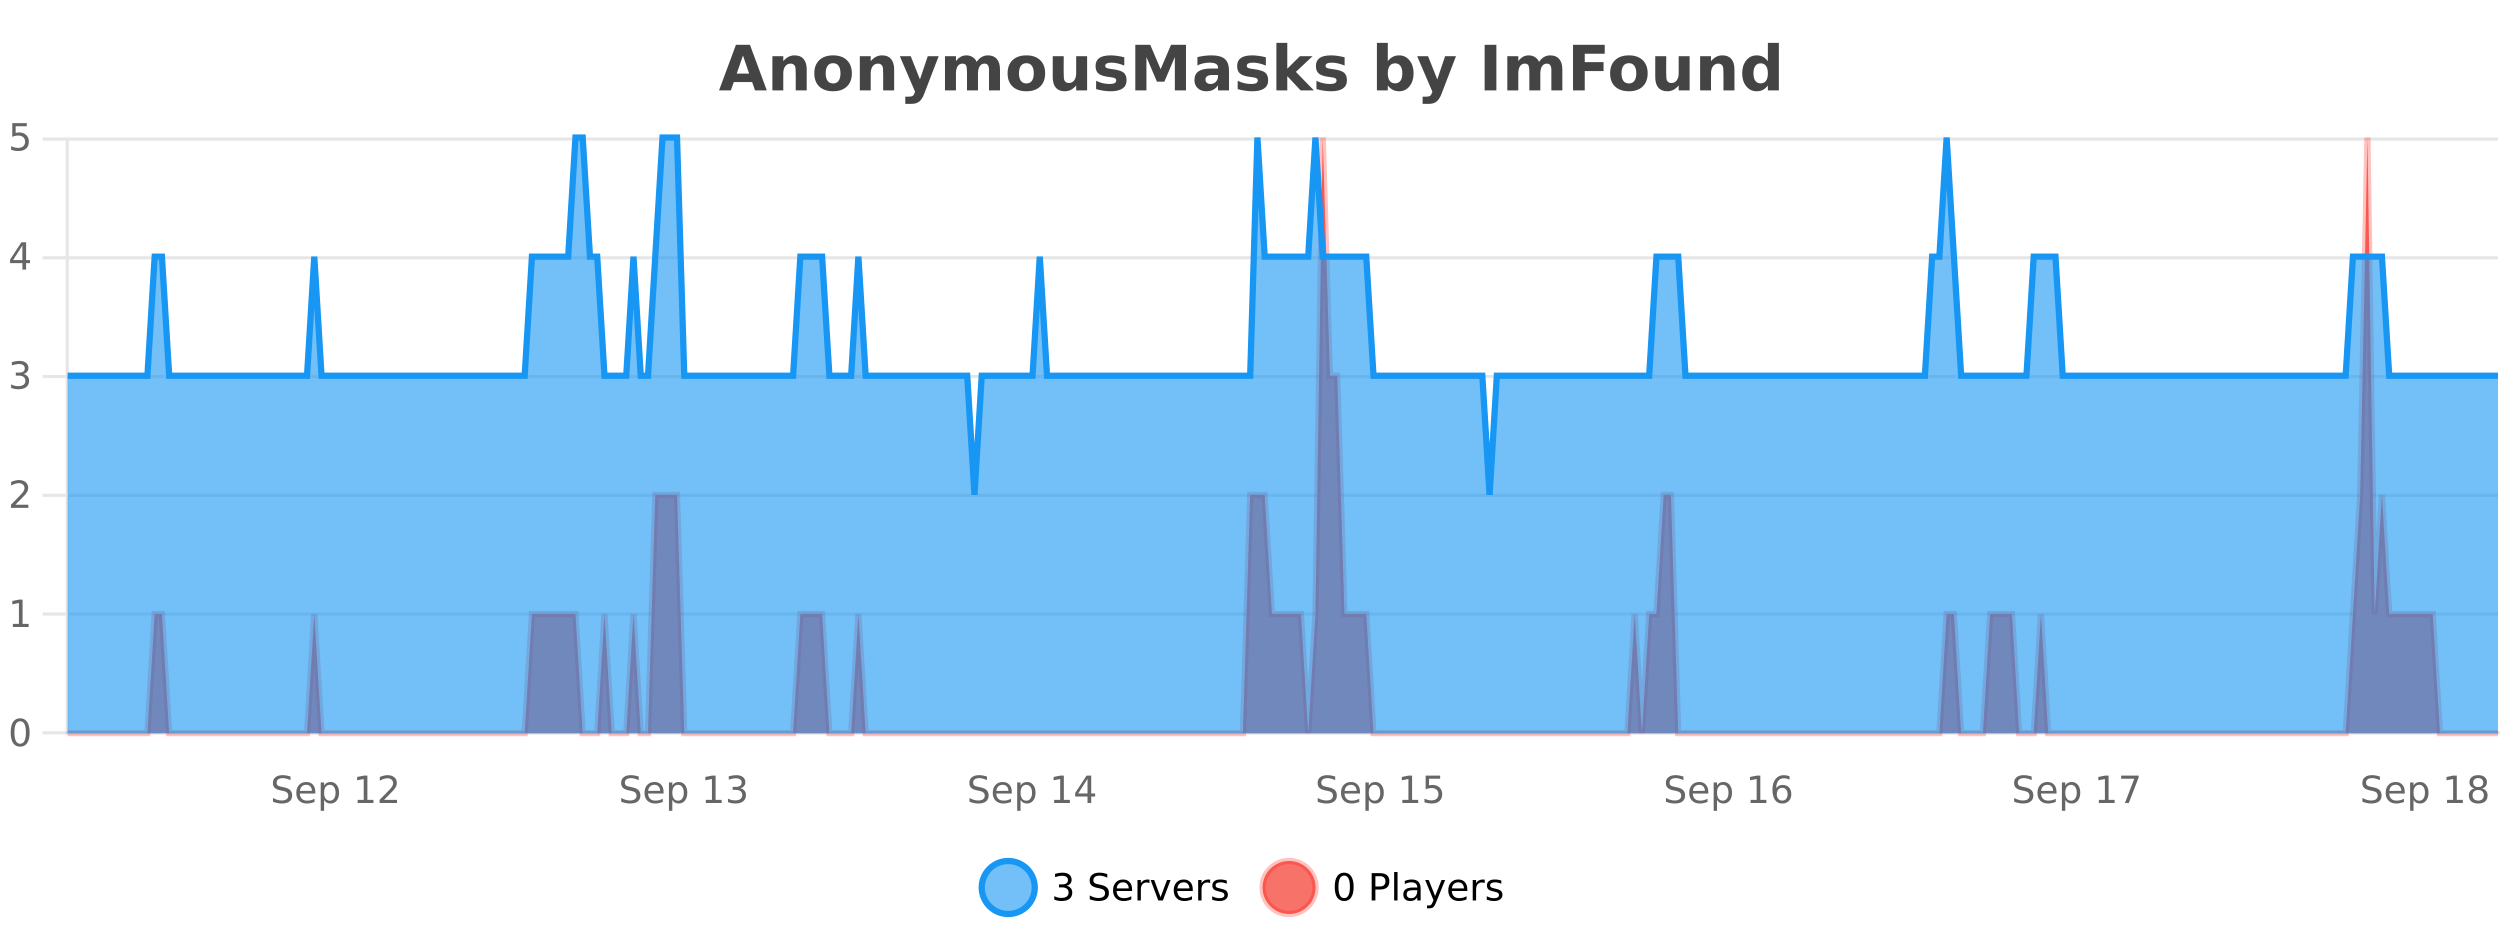 <?xml version="1.0" encoding="UTF-8"?>
<svg xmlns="http://www.w3.org/2000/svg" xmlns:xlink="http://www.w3.org/1999/xlink" width="800pt" height="300pt" viewBox="0 0 800 300" version="1.1">
<defs>
<clipPath id="clip1">
  <path d="M 285 263 L 360 263 L 360 300 L 285 300 Z M 285 263 "/>
</clipPath>
<clipPath id="clip2">
  <path d="M 375 263 L 450 263 L 450 300 L 375 300 Z M 375 263 "/>
</clipPath>
<clipPath id="clip3">
  <path d="M 21.637 44 L 799.363 44 L 799.363 234.602 L 21.637 234.602 Z M 21.637 44 "/>
</clipPath>
<clipPath id="clip4">
  <path d="M 20.633 43 L 800 43 L 800 235.602 L 20.633 235.602 Z M 20.633 43 "/>
</clipPath>
<clipPath id="clip5">
  <path d="M 21.637 44 L 799.363 44 L 799.363 234.602 L 21.637 234.602 Z M 21.637 44 "/>
</clipPath>
<clipPath id="clip6">
  <path d="M 20.633 43 L 800 43 L 800 187 L 20.633 187 Z M 20.633 43 "/>
</clipPath>
</defs>
<g id="surface2107921">
<rect x="0" y="0" width="800" height="300" style="fill:rgb(100%,100%,100%);fill-opacity:1;stroke:none;"/>
<path style="fill:none;stroke-width:1;stroke-linecap:butt;stroke-linejoin:miter;stroke:rgb(0%,0%,0%);stroke-opacity:0.098;stroke-miterlimit:10;" d="M 22 234.5 L 799.367 234.5 "/>
<path style="fill:none;stroke-width:1;stroke-linecap:butt;stroke-linejoin:miter;stroke:rgb(0%,0%,0%);stroke-opacity:0.098;stroke-miterlimit:10;" d="M 13.633 234.5 L 21 234.5 "/>
<path style="fill:none;stroke-width:1;stroke-linecap:butt;stroke-linejoin:miter;stroke:rgb(0%,0%,0%);stroke-opacity:0.098;stroke-miterlimit:10;" d="M 22 196.5 L 799.367 196.5 "/>
<path style="fill:none;stroke-width:1;stroke-linecap:butt;stroke-linejoin:miter;stroke:rgb(0%,0%,0%);stroke-opacity:0.098;stroke-miterlimit:10;" d="M 13.633 196.5 L 21 196.5 "/>
<path style="fill:none;stroke-width:1;stroke-linecap:butt;stroke-linejoin:miter;stroke:rgb(0%,0%,0%);stroke-opacity:0.098;stroke-miterlimit:10;" d="M 22 158.5 L 799.367 158.5 "/>
<path style="fill:none;stroke-width:1;stroke-linecap:butt;stroke-linejoin:miter;stroke:rgb(0%,0%,0%);stroke-opacity:0.098;stroke-miterlimit:10;" d="M 13.633 158.5 L 21 158.5 "/>
<path style="fill:none;stroke-width:1;stroke-linecap:butt;stroke-linejoin:miter;stroke:rgb(0%,0%,0%);stroke-opacity:0.098;stroke-miterlimit:10;" d="M 22 120.5 L 799.367 120.5 "/>
<path style="fill:none;stroke-width:1;stroke-linecap:butt;stroke-linejoin:miter;stroke:rgb(0%,0%,0%);stroke-opacity:0.098;stroke-miterlimit:10;" d="M 13.633 120.5 L 21 120.5 "/>
<path style="fill:none;stroke-width:1;stroke-linecap:butt;stroke-linejoin:miter;stroke:rgb(0%,0%,0%);stroke-opacity:0.098;stroke-miterlimit:10;" d="M 22 82.5 L 799.367 82.5 "/>
<path style="fill:none;stroke-width:1;stroke-linecap:butt;stroke-linejoin:miter;stroke:rgb(0%,0%,0%);stroke-opacity:0.098;stroke-miterlimit:10;" d="M 13.633 82.5 L 21 82.5 "/>
<path style="fill:none;stroke-width:1;stroke-linecap:butt;stroke-linejoin:miter;stroke:rgb(0%,0%,0%);stroke-opacity:0.098;stroke-miterlimit:10;" d="M 22 44.5 L 799.367 44.5 "/>
<path style="fill:none;stroke-width:1;stroke-linecap:butt;stroke-linejoin:miter;stroke:rgb(0%,0%,0%);stroke-opacity:0.098;stroke-miterlimit:10;" d="M 13.633 44.5 L 21 44.5 "/>
<path style=" stroke:none;fill-rule:nonzero;fill:rgb(9.02%,58.824%,95.294%);fill-opacity:0.6;" d="M 331.121 284 C 331.121 288.688 327.324 292.484 322.637 292.484 C 317.953 292.484 314.152 288.688 314.152 284 C 314.152 279.312 317.953 275.516 322.637 275.516 C 327.324 275.516 331.121 279.312 331.121 284 Z M 331.121 284 "/>
<g clip-path="url(#clip1)" clip-rule="nonzero">
<path style="fill:none;stroke-width:2;stroke-linecap:butt;stroke-linejoin:miter;stroke:rgb(9.02%,58.824%,95.294%);stroke-opacity:1;stroke-miterlimit:10;" d="M 331.121 284 C 331.121 288.688 327.324 292.484 322.637 292.484 C 317.953 292.484 314.152 288.688 314.152 284 C 314.152 279.312 317.953 275.516 322.637 275.516 C 327.324 275.516 331.121 279.312 331.121 284 Z M 331.121 284 "/>
</g>
<path style=" stroke:none;fill-rule:nonzero;fill:rgb(0%,0%,0%);fill-opacity:1;" d="M 341.328 283.438 C 341.891 283.562 342.328 283.82 342.641 284.203 C 342.961 284.578 343.125 285.047 343.125 285.609 C 343.125 286.477 342.828 287.148 342.234 287.625 C 341.641 288.094 340.797 288.328 339.703 288.328 C 339.336 288.328 338.957 288.289 338.562 288.219 C 338.176 288.148 337.781 288.039 337.375 287.891 L 337.375 286.75 C 337.695 286.938 338.051 287.086 338.438 287.188 C 338.832 287.281 339.242 287.328 339.672 287.328 C 340.41 287.328 340.973 287.184 341.359 286.891 C 341.754 286.602 341.953 286.172 341.953 285.609 C 341.953 285.102 341.77 284.699 341.406 284.406 C 341.039 284.117 340.539 283.969 339.906 283.969 L 338.875 283.969 L 338.875 283 L 339.953 283 C 340.523 283 340.969 282.887 341.281 282.656 C 341.594 282.418 341.75 282.078 341.75 281.641 C 341.75 281.195 341.586 280.852 341.266 280.609 C 340.953 280.371 340.5 280.25 339.906 280.25 C 339.57 280.25 339.219 280.289 338.844 280.359 C 338.477 280.422 338.07 280.527 337.625 280.672 L 337.625 279.625 C 338.082 279.5 338.504 279.406 338.891 279.344 C 339.285 279.281 339.656 279.25 340 279.25 C 340.906 279.25 341.617 279.453 342.141 279.859 C 342.66 280.266 342.922 280.82 342.922 281.516 C 342.922 282.008 342.781 282.418 342.5 282.75 C 342.227 283.086 341.836 283.312 341.328 283.438 Z M 354.32 279.688 L 354.32 280.844 C 353.871 280.637 353.445 280.48 353.039 280.375 C 352.641 280.262 352.262 280.203 351.898 280.203 C 351.25 280.203 350.75 280.328 350.398 280.578 C 350.055 280.828 349.883 281.188 349.883 281.656 C 349.883 282.043 349.996 282.336 350.227 282.531 C 350.453 282.73 350.898 282.887 351.555 283 L 352.258 283.156 C 353.141 283.324 353.793 283.621 354.211 284.047 C 354.637 284.465 354.852 285.027 354.852 285.734 C 354.852 286.59 354.562 287.234 353.992 287.672 C 353.43 288.109 352.594 288.328 351.492 288.328 C 351.086 288.328 350.648 288.281 350.18 288.188 C 349.711 288.094 349.227 287.953 348.727 287.766 L 348.727 286.547 C 349.203 286.82 349.672 287.023 350.133 287.156 C 350.602 287.293 351.055 287.359 351.492 287.359 C 352.168 287.359 352.688 287.23 353.055 286.969 C 353.43 286.699 353.617 286.32 353.617 285.828 C 353.617 285.402 353.48 285.07 353.211 284.828 C 352.949 284.578 352.516 284.398 351.914 284.281 L 351.195 284.141 C 350.309 283.965 349.668 283.688 349.273 283.312 C 348.887 282.938 348.695 282.418 348.695 281.75 C 348.695 280.969 348.965 280.359 349.508 279.922 C 350.047 279.477 350.797 279.25 351.758 279.25 C 352.172 279.25 352.59 279.289 353.008 279.359 C 353.434 279.434 353.871 279.543 354.32 279.688 Z M 362.266 284.609 L 362.266 285.125 L 357.297 285.125 C 357.348 285.875 357.57 286.445 357.969 286.828 C 358.375 287.215 358.93 287.406 359.641 287.406 C 360.055 287.406 360.457 287.359 360.844 287.266 C 361.238 287.164 361.629 287.008 362.016 286.797 L 362.016 287.828 C 361.617 287.984 361.219 288.105 360.812 288.188 C 360.406 288.281 359.992 288.328 359.578 288.328 C 358.535 288.328 357.707 288.027 357.094 287.422 C 356.477 286.809 356.172 285.98 356.172 284.938 C 356.172 283.867 356.461 283.016 357.047 282.391 C 357.629 281.758 358.41 281.438 359.391 281.438 C 360.273 281.438 360.973 281.727 361.484 282.297 C 362.004 282.859 362.266 283.633 362.266 284.609 Z M 361.188 284.281 C 361.176 283.699 361.008 283.23 360.688 282.875 C 360.363 282.523 359.938 282.344 359.406 282.344 C 358.801 282.344 358.316 282.516 357.953 282.859 C 357.598 283.203 357.395 283.684 357.344 284.297 Z M 367.836 282.594 C 367.711 282.531 367.574 282.484 367.43 282.453 C 367.293 282.414 367.137 282.391 366.961 282.391 C 366.355 282.391 365.887 282.59 365.555 282.984 C 365.23 283.383 365.07 283.953 365.07 284.703 L 365.07 288.156 L 363.992 288.156 L 363.992 281.594 L 365.07 281.594 L 365.07 282.609 C 365.297 282.215 365.594 281.922 365.961 281.734 C 366.324 281.539 366.766 281.438 367.289 281.438 C 367.359 281.438 367.438 281.445 367.523 281.453 C 367.617 281.465 367.715 281.48 367.82 281.5 Z M 368.195 281.594 L 369.336 281.594 L 371.383 287.094 L 373.445 281.594 L 374.586 281.594 L 372.117 288.156 L 370.648 288.156 Z M 381.688 284.609 L 381.688 285.125 L 376.719 285.125 C 376.77 285.875 376.992 286.445 377.391 286.828 C 377.797 287.215 378.352 287.406 379.062 287.406 C 379.477 287.406 379.879 287.359 380.266 287.266 C 380.66 287.164 381.051 287.008 381.438 286.797 L 381.438 287.828 C 381.039 287.984 380.641 288.105 380.234 288.188 C 379.828 288.281 379.414 288.328 379 288.328 C 377.957 288.328 377.129 288.027 376.516 287.422 C 375.898 286.809 375.594 285.98 375.594 284.938 C 375.594 283.867 375.883 283.016 376.469 282.391 C 377.051 281.758 377.832 281.438 378.812 281.438 C 379.695 281.438 380.395 281.727 380.906 282.297 C 381.426 282.859 381.688 283.633 381.688 284.609 Z M 380.609 284.281 C 380.598 283.699 380.43 283.23 380.109 282.875 C 379.785 282.523 379.359 282.344 378.828 282.344 C 378.223 282.344 377.738 282.516 377.375 282.859 C 377.02 283.203 376.816 283.684 376.766 284.297 Z M 387.258 282.594 C 387.133 282.531 386.996 282.484 386.852 282.453 C 386.715 282.414 386.559 282.391 386.383 282.391 C 385.777 282.391 385.309 282.59 384.977 282.984 C 384.652 283.383 384.492 283.953 384.492 284.703 L 384.492 288.156 L 383.414 288.156 L 383.414 281.594 L 384.492 281.594 L 384.492 282.609 C 384.719 282.215 385.016 281.922 385.383 281.734 C 385.746 281.539 386.188 281.438 386.711 281.438 C 386.781 281.438 386.859 281.445 386.945 281.453 C 387.039 281.465 387.137 281.48 387.242 281.5 Z M 392.562 281.781 L 392.562 282.812 C 392.258 282.656 391.941 282.543 391.609 282.469 C 391.285 282.387 390.945 282.344 390.594 282.344 C 390.062 282.344 389.66 282.43 389.391 282.594 C 389.117 282.75 388.984 282.996 388.984 283.328 C 388.984 283.578 389.078 283.777 389.266 283.922 C 389.461 284.059 389.852 284.188 390.438 284.312 L 390.797 284.406 C 391.566 284.562 392.113 284.793 392.438 285.094 C 392.758 285.398 392.922 285.812 392.922 286.344 C 392.922 286.961 392.676 287.445 392.188 287.797 C 391.707 288.152 391.047 288.328 390.203 288.328 C 389.848 288.328 389.477 288.289 389.094 288.219 C 388.719 288.156 388.32 288.059 387.906 287.922 L 387.906 286.797 C 388.301 287.008 388.691 287.164 389.078 287.266 C 389.461 287.371 389.848 287.422 390.234 287.422 C 390.734 287.422 391.117 287.34 391.391 287.172 C 391.672 286.996 391.812 286.746 391.812 286.422 C 391.812 286.133 391.711 285.906 391.516 285.75 C 391.316 285.594 390.883 285.445 390.219 285.297 L 389.844 285.219 C 389.176 285.074 388.691 284.855 388.391 284.562 C 388.098 284.273 387.953 283.875 387.953 283.375 C 387.953 282.75 388.172 282.273 388.609 281.938 C 389.047 281.605 389.664 281.438 390.469 281.438 C 390.863 281.438 391.238 281.469 391.594 281.531 C 391.945 281.586 392.27 281.668 392.562 281.781 Z M 332.637 277.016 "/>
<path style=" stroke:none;fill-rule:nonzero;fill:rgb(96.863%,44.706%,40.784%);fill-opacity:1;" d="M 420.988 284 C 420.988 288.688 417.191 292.484 412.504 292.484 C 407.82 292.484 404.02 288.688 404.02 284 C 404.02 279.312 407.82 275.516 412.504 275.516 C 417.191 275.516 420.988 279.312 420.988 284 Z M 420.988 284 "/>
<g clip-path="url(#clip2)" clip-rule="nonzero">
<path style="fill:none;stroke-width:2;stroke-linecap:butt;stroke-linejoin:miter;stroke:rgb(100%,4.706%,0%);stroke-opacity:0.247;stroke-miterlimit:10;" d="M 420.988 284 C 420.988 288.688 417.191 292.484 412.504 292.484 C 407.82 292.484 404.02 288.688 404.02 284 C 404.02 279.312 407.82 275.516 412.504 275.516 C 417.191 275.516 420.988 279.312 420.988 284 Z M 420.988 284 "/>
</g>
<path style=" stroke:none;fill-rule:nonzero;fill:rgb(0%,0%,0%);fill-opacity:1;" d="M 430.133 280.188 C 429.527 280.188 429.07 280.492 428.758 281.094 C 428.453 281.688 428.305 282.59 428.305 283.797 C 428.305 284.996 428.453 285.898 428.758 286.5 C 429.07 287.094 429.527 287.391 430.133 287.391 C 430.746 287.391 431.203 287.094 431.508 286.5 C 431.82 285.898 431.977 284.996 431.977 283.797 C 431.977 282.59 431.82 281.688 431.508 281.094 C 431.203 280.492 430.746 280.188 430.133 280.188 Z M 430.133 279.25 C 431.109 279.25 431.859 279.641 432.383 280.422 C 432.902 281.195 433.164 282.32 433.164 283.797 C 433.164 285.266 432.902 286.391 432.383 287.172 C 431.859 287.945 431.109 288.328 430.133 288.328 C 429.152 288.328 428.402 287.945 427.883 287.172 C 427.371 286.391 427.117 285.266 427.117 283.797 C 427.117 282.32 427.371 281.195 427.883 280.422 C 428.402 279.641 429.152 279.25 430.133 279.25 Z M 440.125 280.375 L 440.125 283.672 L 441.609 283.672 C 442.16 283.672 442.586 283.531 442.891 283.25 C 443.191 282.961 443.344 282.547 443.344 282.016 C 443.344 281.496 443.191 281.094 442.891 280.812 C 442.586 280.523 442.16 280.375 441.609 280.375 Z M 438.938 279.406 L 441.609 279.406 C 442.598 279.406 443.344 279.633 443.844 280.078 C 444.344 280.516 444.594 281.164 444.594 282.016 C 444.594 282.883 444.344 283.539 443.844 283.984 C 443.344 284.422 442.598 284.641 441.609 284.641 L 440.125 284.641 L 440.125 288.156 L 438.938 288.156 Z M 446.129 279.031 L 447.207 279.031 L 447.207 288.156 L 446.129 288.156 Z M 452.445 284.859 C 451.578 284.859 450.977 284.961 450.633 285.156 C 450.297 285.355 450.133 285.695 450.133 286.172 C 450.133 286.559 450.258 286.867 450.508 287.094 C 450.766 287.312 451.109 287.422 451.539 287.422 C 452.141 287.422 452.621 287.215 452.977 286.797 C 453.34 286.371 453.523 285.805 453.523 285.094 L 453.523 284.859 Z M 454.602 284.406 L 454.602 288.156 L 453.523 288.156 L 453.523 287.156 C 453.273 287.555 452.965 287.852 452.602 288.047 C 452.234 288.234 451.789 288.328 451.258 288.328 C 450.578 288.328 450.043 288.141 449.648 287.766 C 449.25 287.383 449.055 286.875 449.055 286.25 C 449.055 285.512 449.297 284.953 449.789 284.578 C 450.289 284.203 451.027 284.016 452.008 284.016 L 453.523 284.016 L 453.523 283.906 C 453.523 283.406 453.355 283.023 453.023 282.75 C 452.699 282.48 452.246 282.344 451.664 282.344 C 451.289 282.344 450.918 282.391 450.555 282.484 C 450.199 282.578 449.859 282.715 449.539 282.891 L 449.539 281.891 C 449.934 281.734 450.312 281.621 450.68 281.547 C 451.055 281.477 451.418 281.438 451.773 281.438 C 452.719 281.438 453.43 281.684 453.898 282.172 C 454.367 282.664 454.602 283.406 454.602 284.406 Z M 459.551 288.766 C 459.246 289.547 458.949 290.055 458.66 290.297 C 458.367 290.535 457.98 290.656 457.504 290.656 L 456.645 290.656 L 456.645 289.75 L 457.27 289.75 C 457.57 289.75 457.801 289.676 457.957 289.531 C 458.121 289.395 458.305 289.066 458.504 288.547 L 458.707 288.047 L 456.051 281.594 L 457.191 281.594 L 459.238 286.719 L 461.301 281.594 L 462.441 281.594 Z M 469.543 284.609 L 469.543 285.125 L 464.574 285.125 C 464.625 285.875 464.848 286.445 465.246 286.828 C 465.652 287.215 466.207 287.406 466.918 287.406 C 467.332 287.406 467.734 287.359 468.121 287.266 C 468.516 287.164 468.906 287.008 469.293 286.797 L 469.293 287.828 C 468.895 287.984 468.496 288.105 468.09 288.188 C 467.684 288.281 467.27 288.328 466.855 288.328 C 465.812 288.328 464.984 288.027 464.371 287.422 C 463.754 286.809 463.449 285.98 463.449 284.938 C 463.449 283.867 463.738 283.016 464.324 282.391 C 464.906 281.758 465.688 281.438 466.668 281.438 C 467.551 281.438 468.25 281.727 468.762 282.297 C 469.281 282.859 469.543 283.633 469.543 284.609 Z M 468.465 284.281 C 468.453 283.699 468.285 283.23 467.965 282.875 C 467.641 282.523 467.215 282.344 466.684 282.344 C 466.078 282.344 465.594 282.516 465.23 282.859 C 464.875 283.203 464.672 283.684 464.621 284.297 Z M 475.113 282.594 C 474.988 282.531 474.852 282.484 474.707 282.453 C 474.57 282.414 474.414 282.391 474.238 282.391 C 473.633 282.391 473.164 282.59 472.832 282.984 C 472.508 283.383 472.348 283.953 472.348 284.703 L 472.348 288.156 L 471.27 288.156 L 471.27 281.594 L 472.348 281.594 L 472.348 282.609 C 472.574 282.215 472.871 281.922 473.238 281.734 C 473.602 281.539 474.043 281.438 474.566 281.438 C 474.637 281.438 474.715 281.445 474.801 281.453 C 474.895 281.465 474.992 281.48 475.098 281.5 Z M 480.422 281.781 L 480.422 282.812 C 480.117 282.656 479.801 282.543 479.469 282.469 C 479.145 282.387 478.805 282.344 478.453 282.344 C 477.922 282.344 477.52 282.43 477.25 282.594 C 476.977 282.75 476.844 282.996 476.844 283.328 C 476.844 283.578 476.938 283.777 477.125 283.922 C 477.32 284.059 477.711 284.188 478.297 284.312 L 478.656 284.406 C 479.426 284.562 479.973 284.793 480.297 285.094 C 480.617 285.398 480.781 285.812 480.781 286.344 C 480.781 286.961 480.535 287.445 480.047 287.797 C 479.566 288.152 478.906 288.328 478.062 288.328 C 477.707 288.328 477.336 288.289 476.953 288.219 C 476.578 288.156 476.18 288.059 475.766 287.922 L 475.766 286.797 C 476.16 287.008 476.551 287.164 476.938 287.266 C 477.32 287.371 477.707 287.422 478.094 287.422 C 478.594 287.422 478.977 287.34 479.25 287.172 C 479.531 286.996 479.672 286.746 479.672 286.422 C 479.672 286.133 479.57 285.906 479.375 285.75 C 479.176 285.594 478.742 285.445 478.078 285.297 L 477.703 285.219 C 477.035 285.074 476.551 284.855 476.25 284.562 C 475.957 284.273 475.812 283.875 475.812 283.375 C 475.812 282.75 476.031 282.273 476.469 281.938 C 476.906 281.605 477.523 281.438 478.328 281.438 C 478.723 281.438 479.098 281.469 479.453 281.531 C 479.805 281.586 480.129 281.668 480.422 281.781 Z M 422.504 277.016 "/>
<path style=" stroke:none;fill-rule:nonzero;fill:rgb(26.667%,26.667%,26.667%);fill-opacity:1;" d="M 240.688 26.266 L 234.812 26.266 L 233.875 28.922 L 230.094 28.922 L 235.5 14.344 L 239.984 14.344 L 245.375 28.922 L 241.609 28.922 Z M 235.75 23.562 L 239.734 23.562 L 237.75 17.766 Z M 258.148 22.266 L 258.148 28.922 L 254.633 28.922 L 254.633 23.828 C 254.633 22.883 254.609 22.23 254.57 21.875 C 254.527 21.512 254.453 21.246 254.352 21.078 C 254.215 20.852 254.027 20.672 253.789 20.547 C 253.559 20.422 253.293 20.359 252.992 20.359 C 252.262 20.359 251.688 20.641 251.273 21.203 C 250.855 21.766 250.648 22.547 250.648 23.547 L 250.648 28.922 L 247.164 28.922 L 247.164 17.984 L 250.648 17.984 L 250.648 19.578 C 251.18 18.945 251.742 18.477 252.336 18.172 C 252.93 17.871 253.578 17.719 254.289 17.719 C 255.559 17.719 256.516 18.109 257.164 18.891 C 257.82 19.664 258.148 20.789 258.148 22.266 Z M 266.609 20.219 C 265.828 20.219 265.234 20.5 264.828 21.062 C 264.422 21.617 264.219 22.418 264.219 23.469 C 264.219 24.512 264.422 25.312 264.828 25.875 C 265.234 26.43 265.828 26.703 266.609 26.703 C 267.367 26.703 267.945 26.43 268.344 25.875 C 268.75 25.312 268.953 24.512 268.953 23.469 C 268.953 22.418 268.75 21.617 268.344 21.062 C 267.945 20.5 267.367 20.219 266.609 20.219 Z M 266.609 17.719 C 268.484 17.719 269.945 18.23 271 19.25 C 272.062 20.262 272.594 21.668 272.594 23.469 C 272.594 25.262 272.062 26.668 271 27.688 C 269.945 28.699 268.484 29.203 266.609 29.203 C 264.711 29.203 263.234 28.699 262.172 27.688 C 261.109 26.668 260.578 25.262 260.578 23.469 C 260.578 21.668 261.109 20.262 262.172 19.25 C 263.234 18.23 264.711 17.719 266.609 17.719 Z M 286.129 22.266 L 286.129 28.922 L 282.613 28.922 L 282.613 23.828 C 282.613 22.883 282.59 22.23 282.551 21.875 C 282.508 21.512 282.434 21.246 282.332 21.078 C 282.195 20.852 282.008 20.672 281.77 20.547 C 281.539 20.422 281.273 20.359 280.973 20.359 C 280.242 20.359 279.668 20.641 279.254 21.203 C 278.836 21.766 278.629 22.547 278.629 23.547 L 278.629 28.922 L 275.145 28.922 L 275.145 17.984 L 278.629 17.984 L 278.629 19.578 C 279.16 18.945 279.723 18.477 280.316 18.172 C 280.91 17.871 281.559 17.719 282.27 17.719 C 283.539 17.719 284.496 18.109 285.145 18.891 C 285.801 19.664 286.129 20.789 286.129 22.266 Z M 287.945 17.984 L 291.43 17.984 L 294.383 25.406 L 296.883 17.984 L 300.367 17.984 L 295.773 29.953 C 295.312 31.172 294.773 32.02 294.148 32.5 C 293.531 32.988 292.727 33.234 291.727 33.234 L 289.695 33.234 L 289.695 30.938 L 290.789 30.938 C 291.383 30.938 291.812 30.844 292.086 30.656 C 292.355 30.469 292.562 30.129 292.711 29.641 L 292.82 29.344 Z M 312.547 19.797 C 312.992 19.121 313.52 18.605 314.125 18.25 C 314.738 17.898 315.41 17.719 316.141 17.719 C 317.391 17.719 318.344 18.109 319 18.891 C 319.664 19.664 320 20.789 320 22.266 L 320 28.922 L 316.484 28.922 L 316.484 23.219 C 316.484 23.137 316.484 23.047 316.484 22.953 C 316.492 22.859 316.5 22.73 316.5 22.562 C 316.5 21.793 316.383 21.234 316.156 20.891 C 315.926 20.539 315.555 20.359 315.047 20.359 C 314.391 20.359 313.879 20.637 313.516 21.188 C 313.148 21.73 312.961 22.516 312.953 23.547 L 312.953 28.922 L 309.438 28.922 L 309.438 23.219 C 309.438 22.012 309.332 21.234 309.125 20.891 C 308.914 20.539 308.547 20.359 308.016 20.359 C 307.336 20.359 306.816 20.637 306.453 21.188 C 306.086 21.73 305.906 22.516 305.906 23.547 L 305.906 28.922 L 302.391 28.922 L 302.391 17.984 L 305.906 17.984 L 305.906 19.578 C 306.344 18.965 306.836 18.5 307.391 18.188 C 307.941 17.875 308.555 17.719 309.234 17.719 C 309.984 17.719 310.648 17.902 311.234 18.266 C 311.816 18.633 312.254 19.141 312.547 19.797 Z M 328.461 20.219 C 327.68 20.219 327.086 20.5 326.68 21.062 C 326.273 21.617 326.07 22.418 326.07 23.469 C 326.07 24.512 326.273 25.312 326.68 25.875 C 327.086 26.43 327.68 26.703 328.461 26.703 C 329.219 26.703 329.797 26.43 330.195 25.875 C 330.602 25.312 330.805 24.512 330.805 23.469 C 330.805 22.418 330.602 21.617 330.195 21.062 C 329.797 20.5 329.219 20.219 328.461 20.219 Z M 328.461 17.719 C 330.336 17.719 331.797 18.23 332.852 19.25 C 333.914 20.262 334.445 21.668 334.445 23.469 C 334.445 25.262 333.914 26.668 332.852 27.688 C 331.797 28.699 330.336 29.203 328.461 29.203 C 326.562 29.203 325.086 28.699 324.023 27.688 C 322.961 26.668 322.43 25.262 322.43 23.469 C 322.43 21.668 322.961 20.262 324.023 19.25 C 325.086 18.23 326.562 17.719 328.461 17.719 Z M 336.875 24.656 L 336.875 17.984 L 340.391 17.984 L 340.391 19.078 C 340.391 19.672 340.383 20.418 340.375 21.312 C 340.375 22.211 340.375 22.805 340.375 23.094 C 340.375 23.98 340.395 24.617 340.438 25 C 340.488 25.387 340.566 25.668 340.672 25.844 C 340.816 26.074 341.004 26.25 341.234 26.375 C 341.461 26.5 341.727 26.562 342.031 26.562 C 342.758 26.562 343.332 26.281 343.75 25.719 C 344.164 25.156 344.375 24.383 344.375 23.391 L 344.375 17.984 L 347.875 17.984 L 347.875 28.922 L 344.375 28.922 L 344.375 27.344 C 343.844 27.98 343.281 28.449 342.688 28.75 C 342.102 29.051 341.457 29.203 340.75 29.203 C 339.488 29.203 338.523 28.82 337.859 28.047 C 337.203 27.266 336.875 26.137 336.875 24.656 Z M 359.77 18.328 L 359.77 20.984 C 359.027 20.672 358.309 20.438 357.613 20.281 C 356.914 20.125 356.254 20.047 355.629 20.047 C 354.973 20.047 354.48 20.133 354.16 20.297 C 353.836 20.465 353.676 20.719 353.676 21.062 C 353.676 21.344 353.793 21.559 354.035 21.703 C 354.285 21.852 354.723 21.961 355.348 22.031 L 355.973 22.125 C 357.762 22.355 358.965 22.73 359.582 23.25 C 360.195 23.773 360.504 24.59 360.504 25.703 C 360.504 26.871 360.07 27.746 359.207 28.328 C 358.352 28.914 357.074 29.203 355.379 29.203 C 354.648 29.203 353.898 29.145 353.129 29.031 C 352.355 28.918 351.566 28.746 350.754 28.516 L 350.754 25.859 C 351.449 26.203 352.164 26.461 352.895 26.625 C 353.621 26.793 354.367 26.875 355.129 26.875 C 355.816 26.875 356.332 26.781 356.676 26.594 C 357.02 26.406 357.191 26.125 357.191 25.75 C 357.191 25.438 357.07 25.211 356.832 25.062 C 356.59 24.906 356.117 24.789 355.41 24.703 L 354.801 24.625 C 353.238 24.43 352.145 24.07 351.52 23.547 C 350.895 23.016 350.582 22.215 350.582 21.141 C 350.582 19.984 350.977 19.125 351.77 18.562 C 352.57 18 353.789 17.719 355.426 17.719 C 356.07 17.719 356.746 17.773 357.457 17.875 C 358.164 17.969 358.934 18.121 359.77 18.328 Z M 363.297 14.344 L 368.078 14.344 L 371.391 22.141 L 374.734 14.344 L 379.516 14.344 L 379.516 28.922 L 375.953 28.922 L 375.953 18.25 L 372.594 26.125 L 370.219 26.125 L 366.859 18.25 L 366.859 28.922 L 363.297 28.922 Z M 387.938 24 C 387.207 24 386.66 24.125 386.297 24.375 C 385.93 24.617 385.75 24.98 385.75 25.469 C 385.75 25.906 385.895 26.25 386.188 26.5 C 386.488 26.75 386.898 26.875 387.422 26.875 C 388.078 26.875 388.629 26.641 389.078 26.172 C 389.535 25.703 389.766 25.117 389.766 24.406 L 389.766 24 Z M 393.281 22.688 L 393.281 28.922 L 389.766 28.922 L 389.766 27.297 C 389.297 27.965 388.766 28.449 388.172 28.75 C 387.586 29.051 386.875 29.203 386.031 29.203 C 384.906 29.203 383.988 28.875 383.281 28.219 C 382.57 27.555 382.219 26.695 382.219 25.641 C 382.219 24.359 382.656 23.422 383.531 22.828 C 384.414 22.227 385.805 21.922 387.703 21.922 L 389.766 21.922 L 389.766 21.641 C 389.766 21.09 389.547 20.688 389.109 20.438 C 388.672 20.18 387.988 20.047 387.062 20.047 C 386.312 20.047 385.613 20.125 384.969 20.281 C 384.32 20.43 383.723 20.648 383.172 20.938 L 383.172 18.281 C 383.922 18.094 384.672 17.953 385.422 17.859 C 386.18 17.766 386.941 17.719 387.703 17.719 C 389.672 17.719 391.094 18.109 391.969 18.891 C 392.844 19.664 393.281 20.93 393.281 22.688 Z M 405.07 18.328 L 405.07 20.984 C 404.328 20.672 403.609 20.438 402.914 20.281 C 402.215 20.125 401.555 20.047 400.93 20.047 C 400.273 20.047 399.781 20.133 399.461 20.297 C 399.137 20.465 398.977 20.719 398.977 21.062 C 398.977 21.344 399.094 21.559 399.336 21.703 C 399.586 21.852 400.023 21.961 400.648 22.031 L 401.273 22.125 C 403.062 22.355 404.266 22.73 404.883 23.25 C 405.496 23.773 405.805 24.59 405.805 25.703 C 405.805 26.871 405.371 27.746 404.508 28.328 C 403.652 28.914 402.375 29.203 400.68 29.203 C 399.949 29.203 399.199 29.145 398.43 29.031 C 397.656 28.918 396.867 28.746 396.055 28.516 L 396.055 25.859 C 396.75 26.203 397.465 26.461 398.195 26.625 C 398.922 26.793 399.668 26.875 400.43 26.875 C 401.117 26.875 401.633 26.781 401.977 26.594 C 402.32 26.406 402.492 26.125 402.492 25.75 C 402.492 25.438 402.371 25.211 402.133 25.062 C 401.891 24.906 401.418 24.789 400.711 24.703 L 400.102 24.625 C 398.539 24.43 397.445 24.07 396.82 23.547 C 396.195 23.016 395.883 22.215 395.883 21.141 C 395.883 19.984 396.277 19.125 397.07 18.562 C 397.871 18 399.09 17.719 400.727 17.719 C 401.371 17.719 402.047 17.773 402.758 17.875 C 403.465 17.969 404.234 18.121 405.07 18.328 Z M 408.445 13.719 L 411.93 13.719 L 411.93 22 L 415.961 17.984 L 420.023 17.984 L 414.68 23 L 420.445 28.922 L 416.195 28.922 L 411.93 24.359 L 411.93 28.922 L 408.445 28.922 Z M 430.277 18.328 L 430.277 20.984 C 429.535 20.672 428.816 20.438 428.121 20.281 C 427.422 20.125 426.762 20.047 426.137 20.047 C 425.48 20.047 424.988 20.133 424.668 20.297 C 424.344 20.465 424.184 20.719 424.184 21.062 C 424.184 21.344 424.301 21.559 424.543 21.703 C 424.793 21.852 425.23 21.961 425.855 22.031 L 426.48 22.125 C 428.27 22.355 429.473 22.73 430.09 23.25 C 430.703 23.773 431.012 24.59 431.012 25.703 C 431.012 26.871 430.578 27.746 429.715 28.328 C 428.859 28.914 427.582 29.203 425.887 29.203 C 425.156 29.203 424.406 29.145 423.637 29.031 C 422.863 28.918 422.074 28.746 421.262 28.516 L 421.262 25.859 C 421.957 26.203 422.672 26.461 423.402 26.625 C 424.129 26.793 424.875 26.875 425.637 26.875 C 426.324 26.875 426.84 26.781 427.184 26.594 C 427.527 26.406 427.699 26.125 427.699 25.75 C 427.699 25.438 427.578 25.211 427.34 25.062 C 427.098 24.906 426.625 24.789 425.918 24.703 L 425.309 24.625 C 423.746 24.43 422.652 24.07 422.027 23.547 C 421.402 23.016 421.09 22.215 421.09 21.141 C 421.09 19.984 421.484 19.125 422.277 18.562 C 423.078 18 424.297 17.719 425.934 17.719 C 426.578 17.719 427.254 17.773 427.965 17.875 C 428.672 17.969 429.441 18.121 430.277 18.328 Z M 446.426 26.672 C 447.176 26.672 447.746 26.402 448.145 25.859 C 448.539 25.309 448.738 24.512 448.738 23.469 C 448.738 22.43 448.539 21.637 448.145 21.094 C 447.746 20.543 447.176 20.266 446.426 20.266 C 445.676 20.266 445.098 20.543 444.691 21.094 C 444.293 21.637 444.098 22.43 444.098 23.469 C 444.098 24.5 444.293 25.293 444.691 25.844 C 445.098 26.398 445.676 26.672 446.426 26.672 Z M 444.098 19.578 C 444.586 18.945 445.121 18.477 445.707 18.172 C 446.289 17.871 446.961 17.719 447.723 17.719 C 449.074 17.719 450.184 18.258 451.051 19.328 C 451.914 20.402 452.348 21.781 452.348 23.469 C 452.348 25.148 451.914 26.523 451.051 27.594 C 450.184 28.668 449.074 29.203 447.723 29.203 C 446.961 29.203 446.289 29.051 445.707 28.75 C 445.121 28.449 444.586 27.98 444.098 27.344 L 444.098 28.922 L 440.613 28.922 L 440.613 13.719 L 444.098 13.719 Z M 453.492 17.984 L 456.977 17.984 L 459.93 25.406 L 462.43 17.984 L 465.914 17.984 L 461.32 29.953 C 460.859 31.172 460.32 32.02 459.695 32.5 C 459.078 32.988 458.273 33.234 457.273 33.234 L 455.242 33.234 L 455.242 30.938 L 456.336 30.938 C 456.93 30.938 457.359 30.844 457.633 30.656 C 457.902 30.469 458.109 30.129 458.258 29.641 L 458.367 29.344 Z M 475.086 14.344 L 478.836 14.344 L 478.836 28.922 L 475.086 28.922 Z M 492.496 19.797 C 492.941 19.121 493.469 18.605 494.074 18.25 C 494.688 17.898 495.359 17.719 496.09 17.719 C 497.34 17.719 498.293 18.109 498.949 18.891 C 499.613 19.664 499.949 20.789 499.949 22.266 L 499.949 28.922 L 496.434 28.922 L 496.434 23.219 C 496.434 23.137 496.434 23.047 496.434 22.953 C 496.441 22.859 496.449 22.73 496.449 22.562 C 496.449 21.793 496.332 21.234 496.105 20.891 C 495.875 20.539 495.504 20.359 494.996 20.359 C 494.34 20.359 493.828 20.637 493.465 21.188 C 493.098 21.73 492.91 22.516 492.902 23.547 L 492.902 28.922 L 489.387 28.922 L 489.387 23.219 C 489.387 22.012 489.281 21.234 489.074 20.891 C 488.863 20.539 488.496 20.359 487.965 20.359 C 487.285 20.359 486.766 20.637 486.402 21.188 C 486.035 21.73 485.855 22.516 485.855 23.547 L 485.855 28.922 L 482.34 28.922 L 482.34 17.984 L 485.855 17.984 L 485.855 19.578 C 486.293 18.965 486.785 18.5 487.34 18.188 C 487.891 17.875 488.504 17.719 489.184 17.719 C 489.934 17.719 490.598 17.902 491.184 18.266 C 491.766 18.633 492.203 19.141 492.496 19.797 Z M 503.367 14.344 L 513.508 14.344 L 513.508 17.188 L 507.117 17.188 L 507.117 19.891 L 513.133 19.891 L 513.133 22.734 L 507.117 22.734 L 507.117 28.922 L 503.367 28.922 Z M 521.266 20.219 C 520.484 20.219 519.891 20.5 519.484 21.062 C 519.078 21.617 518.875 22.418 518.875 23.469 C 518.875 24.512 519.078 25.312 519.484 25.875 C 519.891 26.43 520.484 26.703 521.266 26.703 C 522.023 26.703 522.602 26.43 523 25.875 C 523.406 25.312 523.609 24.512 523.609 23.469 C 523.609 22.418 523.406 21.617 523 21.062 C 522.602 20.5 522.023 20.219 521.266 20.219 Z M 521.266 17.719 C 523.141 17.719 524.602 18.23 525.656 19.25 C 526.719 20.262 527.25 21.668 527.25 23.469 C 527.25 25.262 526.719 26.668 525.656 27.688 C 524.602 28.699 523.141 29.203 521.266 29.203 C 519.367 29.203 517.891 28.699 516.828 27.688 C 515.766 26.668 515.234 25.262 515.234 23.469 C 515.234 21.668 515.766 20.262 516.828 19.25 C 517.891 18.23 519.367 17.719 521.266 17.719 Z M 529.68 24.656 L 529.68 17.984 L 533.195 17.984 L 533.195 19.078 C 533.195 19.672 533.188 20.418 533.18 21.312 C 533.18 22.211 533.18 22.805 533.18 23.094 C 533.18 23.98 533.199 24.617 533.242 25 C 533.293 25.387 533.371 25.668 533.477 25.844 C 533.621 26.074 533.809 26.25 534.039 26.375 C 534.266 26.5 534.531 26.562 534.836 26.562 C 535.562 26.562 536.137 26.281 536.555 25.719 C 536.969 25.156 537.18 24.383 537.18 23.391 L 537.18 17.984 L 540.68 17.984 L 540.68 28.922 L 537.18 28.922 L 537.18 27.344 C 536.648 27.98 536.086 28.449 535.492 28.75 C 534.906 29.051 534.262 29.203 533.555 29.203 C 532.293 29.203 531.328 28.82 530.664 28.047 C 530.008 27.266 529.68 26.137 529.68 24.656 Z M 555.023 22.266 L 555.023 28.922 L 551.508 28.922 L 551.508 23.828 C 551.508 22.883 551.484 22.23 551.445 21.875 C 551.402 21.512 551.328 21.246 551.227 21.078 C 551.09 20.852 550.902 20.672 550.664 20.547 C 550.434 20.422 550.168 20.359 549.867 20.359 C 549.137 20.359 548.562 20.641 548.148 21.203 C 547.73 21.766 547.523 22.547 547.523 23.547 L 547.523 28.922 L 544.039 28.922 L 544.039 17.984 L 547.523 17.984 L 547.523 19.578 C 548.055 18.945 548.617 18.477 549.211 18.172 C 549.805 17.871 550.453 17.719 551.164 17.719 C 552.434 17.719 553.391 18.109 554.039 18.891 C 554.695 19.664 555.023 20.789 555.023 22.266 Z M 565.719 19.578 L 565.719 13.719 L 569.234 13.719 L 569.234 28.922 L 565.719 28.922 L 565.719 27.344 C 565.238 27.992 564.707 28.465 564.125 28.766 C 563.539 29.055 562.867 29.203 562.109 29.203 C 560.766 29.203 559.66 28.668 558.797 27.594 C 557.93 26.523 557.5 25.148 557.5 23.469 C 557.5 21.781 557.93 20.402 558.797 19.328 C 559.66 18.258 560.766 17.719 562.109 17.719 C 562.867 17.719 563.539 17.871 564.125 18.172 C 564.707 18.477 565.238 18.945 565.719 19.578 Z M 563.406 26.672 C 564.156 26.672 564.727 26.402 565.125 25.859 C 565.52 25.309 565.719 24.512 565.719 23.469 C 565.719 22.43 565.52 21.637 565.125 21.094 C 564.727 20.543 564.156 20.266 563.406 20.266 C 562.664 20.266 562.098 20.543 561.703 21.094 C 561.305 21.637 561.109 22.43 561.109 23.469 C 561.109 24.512 561.305 25.309 561.703 25.859 C 562.098 26.402 562.664 26.672 563.406 26.672 Z M 230 10.359 "/>
<path style="fill:none;stroke-width:1;stroke-linecap:butt;stroke-linejoin:miter;stroke:rgb(0%,0%,0%);stroke-opacity:0.098;stroke-miterlimit:10;" d="M 21 234.5 L 800 234.5 "/>
<path style=" stroke:none;fill-rule:nonzero;fill:rgb(40%,40%,40%);fill-opacity:1;" d="M 92.957 248.484 L 92.957 249.641 C 92.508 249.434 92.082 249.277 91.676 249.172 C 91.277 249.059 90.898 249 90.535 249 C 89.887 249 89.387 249.125 89.035 249.375 C 88.691 249.625 88.52 249.984 88.52 250.453 C 88.52 250.84 88.633 251.133 88.863 251.328 C 89.09 251.527 89.535 251.684 90.191 251.797 L 90.895 251.953 C 91.777 252.121 92.43 252.418 92.848 252.844 C 93.273 253.262 93.488 253.824 93.488 254.531 C 93.488 255.387 93.199 256.031 92.629 256.469 C 92.066 256.906 91.23 257.125 90.129 257.125 C 89.723 257.125 89.285 257.078 88.816 256.984 C 88.348 256.891 87.863 256.75 87.363 256.562 L 87.363 255.344 C 87.84 255.617 88.309 255.82 88.77 255.953 C 89.238 256.09 89.691 256.156 90.129 256.156 C 90.805 256.156 91.324 256.027 91.691 255.766 C 92.066 255.496 92.254 255.117 92.254 254.625 C 92.254 254.199 92.117 253.867 91.848 253.625 C 91.586 253.375 91.152 253.195 90.551 253.078 L 89.832 252.938 C 88.945 252.762 88.305 252.484 87.91 252.109 C 87.523 251.734 87.332 251.215 87.332 250.547 C 87.332 249.766 87.602 249.156 88.145 248.719 C 88.684 248.273 89.434 248.047 90.395 248.047 C 90.809 248.047 91.227 248.086 91.645 248.156 C 92.07 248.23 92.508 248.34 92.957 248.484 Z M 100.902 253.406 L 100.902 253.922 L 95.934 253.922 C 95.984 254.672 96.207 255.242 96.605 255.625 C 97.012 256.012 97.566 256.203 98.277 256.203 C 98.691 256.203 99.094 256.156 99.48 256.062 C 99.875 255.961 100.266 255.805 100.652 255.594 L 100.652 256.625 C 100.254 256.781 99.855 256.902 99.449 256.984 C 99.043 257.078 98.629 257.125 98.215 257.125 C 97.172 257.125 96.344 256.824 95.73 256.219 C 95.113 255.605 94.809 254.777 94.809 253.734 C 94.809 252.664 95.098 251.812 95.684 251.188 C 96.266 250.555 97.047 250.234 98.027 250.234 C 98.91 250.234 99.609 250.523 100.121 251.094 C 100.641 251.656 100.902 252.43 100.902 253.406 Z M 99.824 253.078 C 99.812 252.496 99.645 252.027 99.324 251.672 C 99 251.32 98.574 251.141 98.043 251.141 C 97.438 251.141 96.953 251.312 96.59 251.656 C 96.234 252 96.031 252.48 95.98 253.094 Z M 103.707 255.969 L 103.707 259.453 L 102.629 259.453 L 102.629 250.391 L 103.707 250.391 L 103.707 251.391 C 103.934 250.996 104.223 250.703 104.566 250.516 C 104.91 250.328 105.32 250.234 105.801 250.234 C 106.602 250.234 107.254 250.555 107.754 251.188 C 108.254 251.812 108.504 252.641 108.504 253.672 C 108.504 254.703 108.254 255.539 107.754 256.172 C 107.254 256.809 106.602 257.125 105.801 257.125 C 105.32 257.125 104.91 257.031 104.566 256.844 C 104.223 256.648 103.934 256.355 103.707 255.969 Z M 107.379 253.672 C 107.379 252.883 107.211 252.262 106.879 251.812 C 106.555 251.367 106.113 251.141 105.551 251.141 C 104.977 251.141 104.523 251.367 104.191 251.812 C 103.867 252.262 103.707 252.883 103.707 253.672 C 103.707 254.465 103.867 255.09 104.191 255.547 C 104.523 255.996 104.977 256.219 105.551 256.219 C 106.113 256.219 106.555 255.996 106.879 255.547 C 107.211 255.09 107.379 254.465 107.379 253.672 Z M 114.453 255.953 L 116.391 255.953 L 116.391 249.281 L 114.281 249.703 L 114.281 248.625 L 116.375 248.203 L 117.562 248.203 L 117.562 255.953 L 119.5 255.953 L 119.5 256.953 L 114.453 256.953 Z M 122.898 255.953 L 127.039 255.953 L 127.039 256.953 L 121.477 256.953 L 121.477 255.953 C 121.922 255.496 122.531 254.875 123.305 254.094 C 124.086 253.305 124.574 252.793 124.773 252.562 C 125.156 252.148 125.422 251.793 125.57 251.5 C 125.727 251.199 125.805 250.906 125.805 250.625 C 125.805 250.156 125.637 249.777 125.305 249.484 C 124.98 249.195 124.559 249.047 124.039 249.047 C 123.664 249.047 123.266 249.109 122.852 249.234 C 122.445 249.359 122.008 249.559 121.539 249.828 L 121.539 248.625 C 122.016 248.438 122.461 248.297 122.867 248.203 C 123.281 248.102 123.664 248.047 124.008 248.047 C 124.914 248.047 125.637 248.277 126.18 248.734 C 126.719 249.184 126.992 249.789 126.992 250.547 C 126.992 250.902 126.922 251.242 126.789 251.562 C 126.652 251.887 126.406 252.266 126.055 252.703 C 125.949 252.82 125.637 253.148 125.117 253.688 C 124.594 254.23 123.855 254.984 122.898 255.953 Z M 86.535 245.816 "/>
<path style=" stroke:none;fill-rule:nonzero;fill:rgb(40%,40%,40%);fill-opacity:1;" d="M 204.391 248.484 L 204.391 249.641 C 203.941 249.434 203.516 249.277 203.109 249.172 C 202.711 249.059 202.332 249 201.969 249 C 201.32 249 200.82 249.125 200.469 249.375 C 200.125 249.625 199.953 249.984 199.953 250.453 C 199.953 250.84 200.066 251.133 200.297 251.328 C 200.523 251.527 200.969 251.684 201.625 251.797 L 202.328 251.953 C 203.211 252.121 203.863 252.418 204.281 252.844 C 204.707 253.262 204.922 253.824 204.922 254.531 C 204.922 255.387 204.633 256.031 204.062 256.469 C 203.5 256.906 202.664 257.125 201.562 257.125 C 201.156 257.125 200.719 257.078 200.25 256.984 C 199.781 256.891 199.297 256.75 198.797 256.562 L 198.797 255.344 C 199.273 255.617 199.742 255.82 200.203 255.953 C 200.672 256.09 201.125 256.156 201.562 256.156 C 202.238 256.156 202.758 256.027 203.125 255.766 C 203.5 255.496 203.688 255.117 203.688 254.625 C 203.688 254.199 203.551 253.867 203.281 253.625 C 203.02 253.375 202.586 253.195 201.984 253.078 L 201.266 252.938 C 200.379 252.762 199.738 252.484 199.344 252.109 C 198.957 251.734 198.766 251.215 198.766 250.547 C 198.766 249.766 199.035 249.156 199.578 248.719 C 200.117 248.273 200.867 248.047 201.828 248.047 C 202.242 248.047 202.66 248.086 203.078 248.156 C 203.504 248.23 203.941 248.34 204.391 248.484 Z M 212.336 253.406 L 212.336 253.922 L 207.367 253.922 C 207.418 254.672 207.641 255.242 208.039 255.625 C 208.445 256.012 209 256.203 209.711 256.203 C 210.125 256.203 210.527 256.156 210.914 256.062 C 211.309 255.961 211.699 255.805 212.086 255.594 L 212.086 256.625 C 211.688 256.781 211.289 256.902 210.883 256.984 C 210.477 257.078 210.062 257.125 209.648 257.125 C 208.605 257.125 207.777 256.824 207.164 256.219 C 206.547 255.605 206.242 254.777 206.242 253.734 C 206.242 252.664 206.531 251.812 207.117 251.188 C 207.699 250.555 208.48 250.234 209.461 250.234 C 210.344 250.234 211.043 250.523 211.555 251.094 C 212.074 251.656 212.336 252.43 212.336 253.406 Z M 211.258 253.078 C 211.246 252.496 211.078 252.027 210.758 251.672 C 210.434 251.32 210.008 251.141 209.477 251.141 C 208.871 251.141 208.387 251.312 208.023 251.656 C 207.668 252 207.465 252.48 207.414 253.094 Z M 215.141 255.969 L 215.141 259.453 L 214.062 259.453 L 214.062 250.391 L 215.141 250.391 L 215.141 251.391 C 215.367 250.996 215.656 250.703 216 250.516 C 216.344 250.328 216.754 250.234 217.234 250.234 C 218.035 250.234 218.688 250.555 219.188 251.188 C 219.688 251.812 219.938 252.641 219.938 253.672 C 219.938 254.703 219.688 255.539 219.188 256.172 C 218.688 256.809 218.035 257.125 217.234 257.125 C 216.754 257.125 216.344 257.031 216 256.844 C 215.656 256.648 215.367 256.355 215.141 255.969 Z M 218.812 253.672 C 218.812 252.883 218.645 252.262 218.312 251.812 C 217.988 251.367 217.547 251.141 216.984 251.141 C 216.41 251.141 215.957 251.367 215.625 251.812 C 215.301 252.262 215.141 252.883 215.141 253.672 C 215.141 254.465 215.301 255.09 215.625 255.547 C 215.957 255.996 216.41 256.219 216.984 256.219 C 217.547 256.219 217.988 255.996 218.312 255.547 C 218.645 255.09 218.812 254.465 218.812 253.672 Z M 225.883 255.953 L 227.82 255.953 L 227.82 249.281 L 225.711 249.703 L 225.711 248.625 L 227.805 248.203 L 228.992 248.203 L 228.992 255.953 L 230.93 255.953 L 230.93 256.953 L 225.883 256.953 Z M 236.91 252.234 C 237.473 252.359 237.91 252.617 238.223 253 C 238.543 253.375 238.707 253.844 238.707 254.406 C 238.707 255.273 238.41 255.945 237.816 256.422 C 237.223 256.891 236.379 257.125 235.285 257.125 C 234.918 257.125 234.539 257.086 234.145 257.016 C 233.758 256.945 233.363 256.836 232.957 256.688 L 232.957 255.547 C 233.277 255.734 233.633 255.883 234.02 255.984 C 234.414 256.078 234.824 256.125 235.254 256.125 C 235.992 256.125 236.555 255.98 236.941 255.688 C 237.336 255.398 237.535 254.969 237.535 254.406 C 237.535 253.898 237.352 253.496 236.988 253.203 C 236.621 252.914 236.121 252.766 235.488 252.766 L 234.457 252.766 L 234.457 251.797 L 235.535 251.797 C 236.105 251.797 236.551 251.684 236.863 251.453 C 237.176 251.215 237.332 250.875 237.332 250.438 C 237.332 249.992 237.168 249.648 236.848 249.406 C 236.535 249.168 236.082 249.047 235.488 249.047 C 235.152 249.047 234.801 249.086 234.426 249.156 C 234.059 249.219 233.652 249.324 233.207 249.469 L 233.207 248.422 C 233.664 248.297 234.086 248.203 234.473 248.141 C 234.867 248.078 235.238 248.047 235.582 248.047 C 236.488 248.047 237.199 248.25 237.723 248.656 C 238.242 249.062 238.504 249.617 238.504 250.312 C 238.504 250.805 238.363 251.215 238.082 251.547 C 237.809 251.883 237.418 252.109 236.91 252.234 Z M 197.969 245.816 "/>
<path style=" stroke:none;fill-rule:nonzero;fill:rgb(40%,40%,40%);fill-opacity:1;" d="M 315.828 248.484 L 315.828 249.641 C 315.379 249.434 314.953 249.277 314.547 249.172 C 314.148 249.059 313.77 249 313.406 249 C 312.758 249 312.258 249.125 311.906 249.375 C 311.562 249.625 311.391 249.984 311.391 250.453 C 311.391 250.84 311.504 251.133 311.734 251.328 C 311.961 251.527 312.406 251.684 313.062 251.797 L 313.766 251.953 C 314.648 252.121 315.301 252.418 315.719 252.844 C 316.145 253.262 316.359 253.824 316.359 254.531 C 316.359 255.387 316.07 256.031 315.5 256.469 C 314.938 256.906 314.102 257.125 313 257.125 C 312.594 257.125 312.156 257.078 311.688 256.984 C 311.219 256.891 310.734 256.75 310.234 256.562 L 310.234 255.344 C 310.711 255.617 311.18 255.82 311.641 255.953 C 312.109 256.09 312.562 256.156 313 256.156 C 313.676 256.156 314.195 256.027 314.562 255.766 C 314.938 255.496 315.125 255.117 315.125 254.625 C 315.125 254.199 314.988 253.867 314.719 253.625 C 314.457 253.375 314.023 253.195 313.422 253.078 L 312.703 252.938 C 311.816 252.762 311.176 252.484 310.781 252.109 C 310.395 251.734 310.203 251.215 310.203 250.547 C 310.203 249.766 310.473 249.156 311.016 248.719 C 311.555 248.273 312.305 248.047 313.266 248.047 C 313.68 248.047 314.098 248.086 314.516 248.156 C 314.941 248.23 315.379 248.34 315.828 248.484 Z M 323.773 253.406 L 323.773 253.922 L 318.805 253.922 C 318.855 254.672 319.078 255.242 319.477 255.625 C 319.883 256.012 320.438 256.203 321.148 256.203 C 321.562 256.203 321.965 256.156 322.352 256.062 C 322.746 255.961 323.137 255.805 323.523 255.594 L 323.523 256.625 C 323.125 256.781 322.727 256.902 322.32 256.984 C 321.914 257.078 321.5 257.125 321.086 257.125 C 320.043 257.125 319.215 256.824 318.602 256.219 C 317.984 255.605 317.68 254.777 317.68 253.734 C 317.68 252.664 317.969 251.812 318.555 251.188 C 319.137 250.555 319.918 250.234 320.898 250.234 C 321.781 250.234 322.48 250.523 322.992 251.094 C 323.512 251.656 323.773 252.43 323.773 253.406 Z M 322.695 253.078 C 322.684 252.496 322.516 252.027 322.195 251.672 C 321.871 251.32 321.445 251.141 320.914 251.141 C 320.309 251.141 319.824 251.312 319.461 251.656 C 319.105 252 318.902 252.48 318.852 253.094 Z M 326.578 255.969 L 326.578 259.453 L 325.5 259.453 L 325.5 250.391 L 326.578 250.391 L 326.578 251.391 C 326.805 250.996 327.094 250.703 327.438 250.516 C 327.781 250.328 328.191 250.234 328.672 250.234 C 329.473 250.234 330.125 250.555 330.625 251.188 C 331.125 251.812 331.375 252.641 331.375 253.672 C 331.375 254.703 331.125 255.539 330.625 256.172 C 330.125 256.809 329.473 257.125 328.672 257.125 C 328.191 257.125 327.781 257.031 327.438 256.844 C 327.094 256.648 326.805 256.355 326.578 255.969 Z M 330.25 253.672 C 330.25 252.883 330.082 252.262 329.75 251.812 C 329.426 251.367 328.984 251.141 328.422 251.141 C 327.848 251.141 327.395 251.367 327.062 251.812 C 326.738 252.262 326.578 252.883 326.578 253.672 C 326.578 254.465 326.738 255.09 327.062 255.547 C 327.395 255.996 327.848 256.219 328.422 256.219 C 328.984 256.219 329.426 255.996 329.75 255.547 C 330.082 255.09 330.25 254.465 330.25 253.672 Z M 337.32 255.953 L 339.258 255.953 L 339.258 249.281 L 337.148 249.703 L 337.148 248.625 L 339.242 248.203 L 340.43 248.203 L 340.43 255.953 L 342.367 255.953 L 342.367 256.953 L 337.32 256.953 Z M 348.004 249.234 L 345.02 253.906 L 348.004 253.906 Z M 347.691 248.203 L 349.191 248.203 L 349.191 253.906 L 350.441 253.906 L 350.441 254.891 L 349.191 254.891 L 349.191 256.953 L 348.004 256.953 L 348.004 254.891 L 344.066 254.891 L 344.066 253.75 Z M 309.406 245.816 "/>
<path style=" stroke:none;fill-rule:nonzero;fill:rgb(40%,40%,40%);fill-opacity:1;" d="M 427.262 248.484 L 427.262 249.641 C 426.812 249.434 426.387 249.277 425.98 249.172 C 425.582 249.059 425.203 249 424.84 249 C 424.191 249 423.691 249.125 423.34 249.375 C 422.996 249.625 422.824 249.984 422.824 250.453 C 422.824 250.84 422.938 251.133 423.168 251.328 C 423.395 251.527 423.84 251.684 424.496 251.797 L 425.199 251.953 C 426.082 252.121 426.734 252.418 427.152 252.844 C 427.578 253.262 427.793 253.824 427.793 254.531 C 427.793 255.387 427.504 256.031 426.934 256.469 C 426.371 256.906 425.535 257.125 424.434 257.125 C 424.027 257.125 423.59 257.078 423.121 256.984 C 422.652 256.891 422.168 256.75 421.668 256.562 L 421.668 255.344 C 422.145 255.617 422.613 255.82 423.074 255.953 C 423.543 256.09 423.996 256.156 424.434 256.156 C 425.109 256.156 425.629 256.027 425.996 255.766 C 426.371 255.496 426.559 255.117 426.559 254.625 C 426.559 254.199 426.422 253.867 426.152 253.625 C 425.891 253.375 425.457 253.195 424.855 253.078 L 424.137 252.938 C 423.25 252.762 422.609 252.484 422.215 252.109 C 421.828 251.734 421.637 251.215 421.637 250.547 C 421.637 249.766 421.906 249.156 422.449 248.719 C 422.988 248.273 423.738 248.047 424.699 248.047 C 425.113 248.047 425.531 248.086 425.949 248.156 C 426.375 248.23 426.812 248.34 427.262 248.484 Z M 435.207 253.406 L 435.207 253.922 L 430.238 253.922 C 430.289 254.672 430.512 255.242 430.91 255.625 C 431.316 256.012 431.871 256.203 432.582 256.203 C 432.996 256.203 433.398 256.156 433.785 256.062 C 434.18 255.961 434.57 255.805 434.957 255.594 L 434.957 256.625 C 434.559 256.781 434.16 256.902 433.754 256.984 C 433.348 257.078 432.934 257.125 432.52 257.125 C 431.477 257.125 430.648 256.824 430.035 256.219 C 429.418 255.605 429.113 254.777 429.113 253.734 C 429.113 252.664 429.402 251.812 429.988 251.188 C 430.57 250.555 431.352 250.234 432.332 250.234 C 433.215 250.234 433.914 250.523 434.426 251.094 C 434.945 251.656 435.207 252.43 435.207 253.406 Z M 434.129 253.078 C 434.117 252.496 433.949 252.027 433.629 251.672 C 433.305 251.32 432.879 251.141 432.348 251.141 C 431.742 251.141 431.258 251.312 430.895 251.656 C 430.539 252 430.336 252.48 430.285 253.094 Z M 438.012 255.969 L 438.012 259.453 L 436.934 259.453 L 436.934 250.391 L 438.012 250.391 L 438.012 251.391 C 438.238 250.996 438.527 250.703 438.871 250.516 C 439.215 250.328 439.625 250.234 440.105 250.234 C 440.906 250.234 441.559 250.555 442.059 251.188 C 442.559 251.812 442.809 252.641 442.809 253.672 C 442.809 254.703 442.559 255.539 442.059 256.172 C 441.559 256.809 440.906 257.125 440.105 257.125 C 439.625 257.125 439.215 257.031 438.871 256.844 C 438.527 256.648 438.238 256.355 438.012 255.969 Z M 441.684 253.672 C 441.684 252.883 441.516 252.262 441.184 251.812 C 440.859 251.367 440.418 251.141 439.855 251.141 C 439.281 251.141 438.828 251.367 438.496 251.812 C 438.172 252.262 438.012 252.883 438.012 253.672 C 438.012 254.465 438.172 255.09 438.496 255.547 C 438.828 255.996 439.281 256.219 439.855 256.219 C 440.418 256.219 440.859 255.996 441.184 255.547 C 441.516 255.09 441.684 254.465 441.684 253.672 Z M 448.758 255.953 L 450.695 255.953 L 450.695 249.281 L 448.586 249.703 L 448.586 248.625 L 450.68 248.203 L 451.867 248.203 L 451.867 255.953 L 453.805 255.953 L 453.805 256.953 L 448.758 256.953 Z M 456.203 248.203 L 460.844 248.203 L 460.844 249.203 L 457.281 249.203 L 457.281 251.344 C 457.457 251.281 457.629 251.242 457.797 251.219 C 457.973 251.188 458.145 251.172 458.312 251.172 C 459.289 251.172 460.066 251.445 460.641 251.984 C 461.211 252.516 461.5 253.234 461.5 254.141 C 461.5 255.09 461.203 255.824 460.609 256.344 C 460.023 256.867 459.203 257.125 458.141 257.125 C 457.766 257.125 457.383 257.094 457 257.031 C 456.625 256.969 456.234 256.875 455.828 256.75 L 455.828 255.562 C 456.18 255.75 456.547 255.891 456.922 255.984 C 457.297 256.078 457.691 256.125 458.109 256.125 C 458.785 256.125 459.32 255.949 459.719 255.594 C 460.113 255.242 460.312 254.758 460.312 254.141 C 460.312 253.539 460.113 253.059 459.719 252.703 C 459.32 252.352 458.785 252.172 458.109 252.172 C 457.797 252.172 457.477 252.211 457.156 252.281 C 456.844 252.344 456.523 252.449 456.203 252.594 Z M 420.84 245.816 "/>
<path style=" stroke:none;fill-rule:nonzero;fill:rgb(40%,40%,40%);fill-opacity:1;" d="M 538.699 248.484 L 538.699 249.641 C 538.25 249.434 537.824 249.277 537.418 249.172 C 537.02 249.059 536.641 249 536.277 249 C 535.629 249 535.129 249.125 534.777 249.375 C 534.434 249.625 534.262 249.984 534.262 250.453 C 534.262 250.84 534.375 251.133 534.605 251.328 C 534.832 251.527 535.277 251.684 535.934 251.797 L 536.637 251.953 C 537.52 252.121 538.172 252.418 538.59 252.844 C 539.016 253.262 539.23 253.824 539.23 254.531 C 539.23 255.387 538.941 256.031 538.371 256.469 C 537.809 256.906 536.973 257.125 535.871 257.125 C 535.465 257.125 535.027 257.078 534.559 256.984 C 534.09 256.891 533.605 256.75 533.105 256.562 L 533.105 255.344 C 533.582 255.617 534.051 255.82 534.512 255.953 C 534.98 256.09 535.434 256.156 535.871 256.156 C 536.547 256.156 537.066 256.027 537.434 255.766 C 537.809 255.496 537.996 255.117 537.996 254.625 C 537.996 254.199 537.859 253.867 537.59 253.625 C 537.328 253.375 536.895 253.195 536.293 253.078 L 535.574 252.938 C 534.688 252.762 534.047 252.484 533.652 252.109 C 533.266 251.734 533.074 251.215 533.074 250.547 C 533.074 249.766 533.344 249.156 533.887 248.719 C 534.426 248.273 535.176 248.047 536.137 248.047 C 536.551 248.047 536.969 248.086 537.387 248.156 C 537.812 248.23 538.25 248.34 538.699 248.484 Z M 546.645 253.406 L 546.645 253.922 L 541.676 253.922 C 541.727 254.672 541.949 255.242 542.348 255.625 C 542.754 256.012 543.309 256.203 544.02 256.203 C 544.434 256.203 544.836 256.156 545.223 256.062 C 545.617 255.961 546.008 255.805 546.395 255.594 L 546.395 256.625 C 545.996 256.781 545.598 256.902 545.191 256.984 C 544.785 257.078 544.371 257.125 543.957 257.125 C 542.914 257.125 542.086 256.824 541.473 256.219 C 540.855 255.605 540.551 254.777 540.551 253.734 C 540.551 252.664 540.84 251.812 541.426 251.188 C 542.008 250.555 542.789 250.234 543.77 250.234 C 544.652 250.234 545.352 250.523 545.863 251.094 C 546.383 251.656 546.645 252.43 546.645 253.406 Z M 545.566 253.078 C 545.555 252.496 545.387 252.027 545.066 251.672 C 544.742 251.32 544.316 251.141 543.785 251.141 C 543.18 251.141 542.695 251.312 542.332 251.656 C 541.977 252 541.773 252.48 541.723 253.094 Z M 549.449 255.969 L 549.449 259.453 L 548.371 259.453 L 548.371 250.391 L 549.449 250.391 L 549.449 251.391 C 549.676 250.996 549.965 250.703 550.309 250.516 C 550.652 250.328 551.062 250.234 551.543 250.234 C 552.344 250.234 552.996 250.555 553.496 251.188 C 553.996 251.812 554.246 252.641 554.246 253.672 C 554.246 254.703 553.996 255.539 553.496 256.172 C 552.996 256.809 552.344 257.125 551.543 257.125 C 551.062 257.125 550.652 257.031 550.309 256.844 C 549.965 256.648 549.676 256.355 549.449 255.969 Z M 553.121 253.672 C 553.121 252.883 552.953 252.262 552.621 251.812 C 552.297 251.367 551.855 251.141 551.293 251.141 C 550.719 251.141 550.266 251.367 549.934 251.812 C 549.609 252.262 549.449 252.883 549.449 253.672 C 549.449 254.465 549.609 255.09 549.934 255.547 C 550.266 255.996 550.719 256.219 551.293 256.219 C 551.855 256.219 552.297 255.996 552.621 255.547 C 552.953 255.09 553.121 254.465 553.121 253.672 Z M 560.195 255.953 L 562.133 255.953 L 562.133 249.281 L 560.023 249.703 L 560.023 248.625 L 562.117 248.203 L 563.305 248.203 L 563.305 255.953 L 565.242 255.953 L 565.242 256.953 L 560.195 256.953 Z M 570.312 252.109 C 569.781 252.109 569.359 252.293 569.047 252.656 C 568.734 253.023 568.578 253.516 568.578 254.141 C 568.578 254.777 568.734 255.277 569.047 255.641 C 569.359 256.008 569.781 256.188 570.312 256.188 C 570.844 256.188 571.258 256.008 571.562 255.641 C 571.875 255.277 572.031 254.777 572.031 254.141 C 572.031 253.516 571.875 253.023 571.562 252.656 C 571.258 252.293 570.844 252.109 570.312 252.109 Z M 572.656 248.391 L 572.656 249.469 C 572.352 249.336 572.051 249.23 571.75 249.156 C 571.445 249.086 571.148 249.047 570.859 249.047 C 570.078 249.047 569.477 249.312 569.062 249.844 C 568.656 250.367 568.422 251.156 568.359 252.219 C 568.586 251.887 568.875 251.633 569.219 251.453 C 569.57 251.266 569.957 251.172 570.375 251.172 C 571.25 251.172 571.941 251.438 572.453 251.969 C 572.961 252.5 573.219 253.227 573.219 254.141 C 573.219 255.047 572.953 255.773 572.422 256.312 C 571.891 256.855 571.188 257.125 570.312 257.125 C 569.289 257.125 568.516 256.742 567.984 255.969 C 567.453 255.188 567.188 254.062 567.188 252.594 C 567.188 251.211 567.516 250.105 568.172 249.281 C 568.828 248.461 569.707 248.047 570.812 248.047 C 571.102 248.047 571.398 248.078 571.703 248.141 C 572.004 248.195 572.32 248.277 572.656 248.391 Z M 532.277 245.816 "/>
<path style=" stroke:none;fill-rule:nonzero;fill:rgb(40%,40%,40%);fill-opacity:1;" d="M 650.137 248.484 L 650.137 249.641 C 649.688 249.434 649.262 249.277 648.855 249.172 C 648.457 249.059 648.078 249 647.715 249 C 647.066 249 646.566 249.125 646.215 249.375 C 645.871 249.625 645.699 249.984 645.699 250.453 C 645.699 250.84 645.812 251.133 646.043 251.328 C 646.27 251.527 646.715 251.684 647.371 251.797 L 648.074 251.953 C 648.957 252.121 649.609 252.418 650.027 252.844 C 650.453 253.262 650.668 253.824 650.668 254.531 C 650.668 255.387 650.379 256.031 649.809 256.469 C 649.246 256.906 648.41 257.125 647.309 257.125 C 646.902 257.125 646.465 257.078 645.996 256.984 C 645.527 256.891 645.043 256.75 644.543 256.562 L 644.543 255.344 C 645.02 255.617 645.488 255.82 645.949 255.953 C 646.418 256.09 646.871 256.156 647.309 256.156 C 647.984 256.156 648.504 256.027 648.871 255.766 C 649.246 255.496 649.434 255.117 649.434 254.625 C 649.434 254.199 649.297 253.867 649.027 253.625 C 648.766 253.375 648.332 253.195 647.73 253.078 L 647.012 252.938 C 646.125 252.762 645.484 252.484 645.09 252.109 C 644.703 251.734 644.512 251.215 644.512 250.547 C 644.512 249.766 644.781 249.156 645.324 248.719 C 645.863 248.273 646.613 248.047 647.574 248.047 C 647.988 248.047 648.406 248.086 648.824 248.156 C 649.25 248.23 649.688 248.34 650.137 248.484 Z M 658.082 253.406 L 658.082 253.922 L 653.113 253.922 C 653.164 254.672 653.387 255.242 653.785 255.625 C 654.191 256.012 654.746 256.203 655.457 256.203 C 655.871 256.203 656.273 256.156 656.66 256.062 C 657.055 255.961 657.445 255.805 657.832 255.594 L 657.832 256.625 C 657.434 256.781 657.035 256.902 656.629 256.984 C 656.223 257.078 655.809 257.125 655.395 257.125 C 654.352 257.125 653.523 256.824 652.91 256.219 C 652.293 255.605 651.988 254.777 651.988 253.734 C 651.988 252.664 652.277 251.812 652.863 251.188 C 653.445 250.555 654.227 250.234 655.207 250.234 C 656.09 250.234 656.789 250.523 657.301 251.094 C 657.82 251.656 658.082 252.43 658.082 253.406 Z M 657.004 253.078 C 656.992 252.496 656.824 252.027 656.504 251.672 C 656.18 251.32 655.754 251.141 655.223 251.141 C 654.617 251.141 654.133 251.312 653.77 251.656 C 653.414 252 653.211 252.48 653.16 253.094 Z M 660.887 255.969 L 660.887 259.453 L 659.809 259.453 L 659.809 250.391 L 660.887 250.391 L 660.887 251.391 C 661.113 250.996 661.402 250.703 661.746 250.516 C 662.09 250.328 662.5 250.234 662.98 250.234 C 663.781 250.234 664.434 250.555 664.934 251.188 C 665.434 251.812 665.684 252.641 665.684 253.672 C 665.684 254.703 665.434 255.539 664.934 256.172 C 664.434 256.809 663.781 257.125 662.98 257.125 C 662.5 257.125 662.09 257.031 661.746 256.844 C 661.402 256.648 661.113 256.355 660.887 255.969 Z M 664.559 253.672 C 664.559 252.883 664.391 252.262 664.059 251.812 C 663.734 251.367 663.293 251.141 662.73 251.141 C 662.156 251.141 661.703 251.367 661.371 251.812 C 661.047 252.262 660.887 252.883 660.887 253.672 C 660.887 254.465 661.047 255.09 661.371 255.547 C 661.703 255.996 662.156 256.219 662.73 256.219 C 663.293 256.219 663.734 255.996 664.059 255.547 C 664.391 255.09 664.559 254.465 664.559 253.672 Z M 671.633 255.953 L 673.57 255.953 L 673.57 249.281 L 671.461 249.703 L 671.461 248.625 L 673.555 248.203 L 674.742 248.203 L 674.742 255.953 L 676.68 255.953 L 676.68 256.953 L 671.633 256.953 Z M 678.766 248.203 L 684.391 248.203 L 684.391 248.703 L 681.219 256.953 L 679.984 256.953 L 682.969 249.203 L 678.766 249.203 Z M 643.715 245.816 "/>
<path style=" stroke:none;fill-rule:nonzero;fill:rgb(40%,40%,40%);fill-opacity:1;" d="M 761.57 248.484 L 761.57 249.641 C 761.121 249.434 760.695 249.277 760.289 249.172 C 759.891 249.059 759.512 249 759.148 249 C 758.5 249 758 249.125 757.648 249.375 C 757.305 249.625 757.133 249.984 757.133 250.453 C 757.133 250.84 757.246 251.133 757.477 251.328 C 757.703 251.527 758.148 251.684 758.805 251.797 L 759.508 251.953 C 760.391 252.121 761.043 252.418 761.461 252.844 C 761.887 253.262 762.102 253.824 762.102 254.531 C 762.102 255.387 761.812 256.031 761.242 256.469 C 760.68 256.906 759.844 257.125 758.742 257.125 C 758.336 257.125 757.898 257.078 757.43 256.984 C 756.961 256.891 756.477 256.75 755.977 256.562 L 755.977 255.344 C 756.453 255.617 756.922 255.82 757.383 255.953 C 757.852 256.09 758.305 256.156 758.742 256.156 C 759.418 256.156 759.938 256.027 760.305 255.766 C 760.68 255.496 760.867 255.117 760.867 254.625 C 760.867 254.199 760.73 253.867 760.461 253.625 C 760.199 253.375 759.766 253.195 759.164 253.078 L 758.445 252.938 C 757.559 252.762 756.918 252.484 756.523 252.109 C 756.137 251.734 755.945 251.215 755.945 250.547 C 755.945 249.766 756.215 249.156 756.758 248.719 C 757.297 248.273 758.047 248.047 759.008 248.047 C 759.422 248.047 759.84 248.086 760.258 248.156 C 760.684 248.23 761.121 248.34 761.57 248.484 Z M 769.516 253.406 L 769.516 253.922 L 764.547 253.922 C 764.598 254.672 764.82 255.242 765.219 255.625 C 765.625 256.012 766.18 256.203 766.891 256.203 C 767.305 256.203 767.707 256.156 768.094 256.062 C 768.488 255.961 768.879 255.805 769.266 255.594 L 769.266 256.625 C 768.867 256.781 768.469 256.902 768.062 256.984 C 767.656 257.078 767.242 257.125 766.828 257.125 C 765.785 257.125 764.957 256.824 764.344 256.219 C 763.727 255.605 763.422 254.777 763.422 253.734 C 763.422 252.664 763.711 251.812 764.297 251.188 C 764.879 250.555 765.66 250.234 766.641 250.234 C 767.523 250.234 768.223 250.523 768.734 251.094 C 769.254 251.656 769.516 252.43 769.516 253.406 Z M 768.438 253.078 C 768.426 252.496 768.258 252.027 767.938 251.672 C 767.613 251.32 767.188 251.141 766.656 251.141 C 766.051 251.141 765.566 251.312 765.203 251.656 C 764.848 252 764.645 252.48 764.594 253.094 Z M 772.32 255.969 L 772.32 259.453 L 771.242 259.453 L 771.242 250.391 L 772.32 250.391 L 772.32 251.391 C 772.547 250.996 772.836 250.703 773.18 250.516 C 773.523 250.328 773.934 250.234 774.414 250.234 C 775.215 250.234 775.867 250.555 776.367 251.188 C 776.867 251.812 777.117 252.641 777.117 253.672 C 777.117 254.703 776.867 255.539 776.367 256.172 C 775.867 256.809 775.215 257.125 774.414 257.125 C 773.934 257.125 773.523 257.031 773.18 256.844 C 772.836 256.648 772.547 256.355 772.32 255.969 Z M 775.992 253.672 C 775.992 252.883 775.824 252.262 775.492 251.812 C 775.168 251.367 774.727 251.141 774.164 251.141 C 773.59 251.141 773.137 251.367 772.805 251.812 C 772.48 252.262 772.32 252.883 772.32 253.672 C 772.32 254.465 772.48 255.09 772.805 255.547 C 773.137 255.996 773.59 256.219 774.164 256.219 C 774.727 256.219 775.168 255.996 775.492 255.547 C 775.824 255.09 775.992 254.465 775.992 253.672 Z M 783.062 255.953 L 785 255.953 L 785 249.281 L 782.891 249.703 L 782.891 248.625 L 784.984 248.203 L 786.172 248.203 L 786.172 255.953 L 788.109 255.953 L 788.109 256.953 L 783.062 256.953 Z M 793.027 252.797 C 792.465 252.797 792.02 252.949 791.699 253.25 C 791.375 253.555 791.215 253.965 791.215 254.484 C 791.215 255.016 791.375 255.434 791.699 255.734 C 792.02 256.039 792.465 256.188 793.027 256.188 C 793.59 256.188 794.031 256.039 794.355 255.734 C 794.676 255.434 794.84 255.016 794.84 254.484 C 794.84 253.965 794.676 253.555 794.355 253.25 C 794.043 252.949 793.598 252.797 793.027 252.797 Z M 791.84 252.297 C 791.34 252.172 790.941 251.938 790.652 251.594 C 790.371 251.242 790.23 250.812 790.23 250.312 C 790.23 249.617 790.48 249.062 790.98 248.656 C 791.48 248.25 792.16 248.047 793.027 248.047 C 793.902 248.047 794.582 248.25 795.074 248.656 C 795.574 249.062 795.824 249.617 795.824 250.312 C 795.824 250.812 795.684 251.242 795.402 251.594 C 795.121 251.938 794.723 252.172 794.215 252.297 C 794.785 252.434 795.23 252.695 795.543 253.078 C 795.863 253.465 796.027 253.934 796.027 254.484 C 796.027 255.34 795.766 255.996 795.246 256.453 C 794.734 256.902 793.996 257.125 793.027 257.125 C 792.066 257.125 791.328 256.902 790.809 256.453 C 790.285 255.996 790.027 255.34 790.027 254.484 C 790.027 253.934 790.188 253.465 790.512 253.078 C 790.832 252.695 791.277 252.434 791.84 252.297 Z M 791.418 250.422 C 791.418 250.883 791.559 251.234 791.84 251.484 C 792.121 251.734 792.516 251.859 793.027 251.859 C 793.535 251.859 793.934 251.734 794.215 251.484 C 794.504 251.234 794.652 250.883 794.652 250.422 C 794.652 249.977 794.504 249.625 794.215 249.375 C 793.934 249.117 793.535 248.984 793.027 248.984 C 792.516 248.984 792.121 249.117 791.84 249.375 C 791.559 249.625 791.418 249.977 791.418 250.422 Z M 755.148 245.816 "/>
<path style="fill:none;stroke-width:1;stroke-linecap:butt;stroke-linejoin:miter;stroke:rgb(0%,0%,0%);stroke-opacity:0.098;stroke-miterlimit:10;" d="M 21.5 44 L 21.5 235 "/>
<path style=" stroke:none;fill-rule:nonzero;fill:rgb(40%,40%,40%);fill-opacity:1;" d="M 6.445 230.789 C 5.84 230.789 5.383 231.094 5.07 231.695 C 4.766 232.289 4.617 233.191 4.617 234.398 C 4.617 235.598 4.766 236.5 5.07 237.102 C 5.383 237.695 5.84 237.992 6.445 237.992 C 7.059 237.992 7.516 237.695 7.82 237.102 C 8.133 236.5 8.289 235.598 8.289 234.398 C 8.289 233.191 8.133 232.289 7.82 231.695 C 7.516 231.094 7.059 230.789 6.445 230.789 Z M 6.445 229.852 C 7.422 229.852 8.172 230.242 8.695 231.023 C 9.215 231.797 9.477 232.922 9.477 234.398 C 9.477 235.867 9.215 236.992 8.695 237.773 C 8.172 238.547 7.422 238.93 6.445 238.93 C 5.465 238.93 4.715 238.547 4.195 237.773 C 3.684 236.992 3.43 235.867 3.43 234.398 C 3.43 232.922 3.684 231.797 4.195 231.023 C 4.715 230.242 5.465 229.852 6.445 229.852 Z M 2.633 227.617 "/>
<path style=" stroke:none;fill-rule:nonzero;fill:rgb(40%,40%,40%);fill-opacity:1;" d="M 4.117 199.633 L 6.055 199.633 L 6.055 192.961 L 3.945 193.383 L 3.945 192.305 L 6.039 191.883 L 7.227 191.883 L 7.227 199.633 L 9.164 199.633 L 9.164 200.633 L 4.117 200.633 Z M 2.633 189.496 "/>
<path style=" stroke:none;fill-rule:nonzero;fill:rgb(40%,40%,40%);fill-opacity:1;" d="M 4.93 161.516 L 9.07 161.516 L 9.07 162.516 L 3.508 162.516 L 3.508 161.516 C 3.953 161.059 4.562 160.438 5.336 159.656 C 6.117 158.867 6.605 158.355 6.805 158.125 C 7.188 157.711 7.453 157.355 7.602 157.062 C 7.758 156.762 7.836 156.469 7.836 156.188 C 7.836 155.719 7.668 155.34 7.336 155.047 C 7.012 154.758 6.59 154.609 6.07 154.609 C 5.695 154.609 5.297 154.672 4.883 154.797 C 4.477 154.922 4.039 155.121 3.57 155.391 L 3.57 154.188 C 4.047 154 4.492 153.859 4.898 153.766 C 5.312 153.664 5.695 153.609 6.039 153.609 C 6.945 153.609 7.668 153.84 8.211 154.297 C 8.75 154.746 9.023 155.352 9.023 156.109 C 9.023 156.465 8.953 156.805 8.82 157.125 C 8.684 157.449 8.438 157.828 8.086 158.266 C 7.98 158.383 7.668 158.711 7.148 159.25 C 6.625 159.793 5.887 160.547 4.93 161.516 Z M 2.633 151.375 "/>
<path style=" stroke:none;fill-rule:nonzero;fill:rgb(40%,40%,40%);fill-opacity:1;" d="M 7.508 119.672 C 8.07 119.797 8.508 120.055 8.82 120.438 C 9.141 120.812 9.305 121.281 9.305 121.844 C 9.305 122.711 9.008 123.383 8.414 123.859 C 7.82 124.328 6.977 124.562 5.883 124.562 C 5.516 124.562 5.137 124.523 4.742 124.453 C 4.355 124.383 3.961 124.273 3.555 124.125 L 3.555 122.984 C 3.875 123.172 4.23 123.32 4.617 123.422 C 5.012 123.516 5.422 123.562 5.852 123.562 C 6.59 123.562 7.152 123.418 7.539 123.125 C 7.934 122.836 8.133 122.406 8.133 121.844 C 8.133 121.336 7.949 120.934 7.586 120.641 C 7.219 120.352 6.719 120.203 6.086 120.203 L 5.055 120.203 L 5.055 119.234 L 6.133 119.234 C 6.703 119.234 7.148 119.121 7.461 118.891 C 7.773 118.652 7.93 118.312 7.93 117.875 C 7.93 117.43 7.766 117.086 7.445 116.844 C 7.133 116.605 6.68 116.484 6.086 116.484 C 5.75 116.484 5.398 116.523 5.023 116.594 C 4.656 116.656 4.25 116.762 3.805 116.906 L 3.805 115.859 C 4.262 115.734 4.684 115.641 5.07 115.578 C 5.465 115.516 5.836 115.484 6.18 115.484 C 7.086 115.484 7.797 115.688 8.32 116.094 C 8.84 116.5 9.102 117.055 9.102 117.75 C 9.102 118.242 8.961 118.652 8.68 118.984 C 8.406 119.32 8.016 119.547 7.508 119.672 Z M 2.633 113.254 "/>
<path style=" stroke:none;fill-rule:nonzero;fill:rgb(40%,40%,40%);fill-opacity:1;" d="M 7.164 78.555 L 4.18 83.227 L 7.164 83.227 Z M 6.852 77.523 L 8.352 77.523 L 8.352 83.227 L 9.602 83.227 L 9.602 84.211 L 8.352 84.211 L 8.352 86.273 L 7.164 86.273 L 7.164 84.211 L 3.227 84.211 L 3.227 83.07 Z M 2.633 75.137 "/>
<path style=" stroke:none;fill-rule:nonzero;fill:rgb(40%,40%,40%);fill-opacity:1;" d="M 3.93 39.406 L 8.57 39.406 L 8.57 40.406 L 5.008 40.406 L 5.008 42.547 C 5.184 42.484 5.355 42.445 5.523 42.422 C 5.699 42.391 5.871 42.375 6.039 42.375 C 7.016 42.375 7.793 42.648 8.367 43.188 C 8.938 43.719 9.227 44.438 9.227 45.344 C 9.227 46.293 8.93 47.027 8.336 47.547 C 7.75 48.07 6.93 48.328 5.867 48.328 C 5.492 48.328 5.109 48.297 4.727 48.234 C 4.352 48.172 3.961 48.078 3.555 47.953 L 3.555 46.766 C 3.906 46.953 4.273 47.094 4.648 47.188 C 5.023 47.281 5.418 47.328 5.836 47.328 C 6.512 47.328 7.047 47.152 7.445 46.797 C 7.84 46.445 8.039 45.961 8.039 45.344 C 8.039 44.742 7.84 44.262 7.445 43.906 C 7.047 43.555 6.512 43.375 5.836 43.375 C 5.523 43.375 5.203 43.414 4.883 43.484 C 4.57 43.547 4.25 43.652 3.93 43.797 Z M 2.633 37.016 "/>
<g clip-path="url(#clip3)" clip-rule="nonzero">
<path style=" stroke:none;fill-rule:nonzero;fill:rgb(96.863%,44.706%,40.784%);fill-opacity:1;" d="M 799.367 234.602 L 780.793 234.602 L 778.473 196.48 L 764.543 196.48 L 762.219 158.359 L 759.898 196.48 L 757.578 44 L 755.254 158.359 L 750.613 234.602 L 655.426 234.602 L 653.105 196.48 L 650.785 234.602 L 646.141 234.602 L 643.82 196.48 L 636.855 196.48 L 634.531 234.602 L 627.566 234.602 L 625.246 196.48 L 622.926 196.48 L 620.602 234.602 L 537.027 234.602 L 534.703 158.359 L 532.383 158.359 L 530.062 196.48 L 527.738 196.48 L 525.418 234.602 L 523.098 196.48 L 520.773 234.602 L 439.52 234.602 L 437.199 196.48 L 430.234 196.48 L 427.91 120.238 L 425.59 120.238 L 423.27 44 L 420.945 196.48 L 418.625 234.602 L 416.305 196.48 L 407.02 196.48 L 404.695 158.359 L 400.055 158.359 L 397.73 234.602 L 277.008 234.602 L 274.688 196.48 L 272.367 234.602 L 265.402 234.602 L 263.078 196.48 L 256.113 196.48 L 253.793 234.602 L 218.969 234.602 L 216.648 158.359 L 209.684 158.359 L 207.363 234.602 L 205.039 234.602 L 202.719 196.48 L 200.398 234.602 L 195.754 234.602 L 193.434 196.48 L 191.109 234.602 L 186.469 234.602 L 184.145 196.48 L 170.215 196.48 L 167.895 234.602 L 102.891 234.602 L 100.57 196.48 L 98.246 234.602 L 54.137 234.602 L 51.816 196.48 L 49.492 196.48 L 47.172 234.602 L 21.633 234.602 Z M 799.367 234.602 "/>
</g>
<g clip-path="url(#clip4)" clip-rule="nonzero">
<path style="fill:none;stroke-width:2;stroke-linecap:butt;stroke-linejoin:miter;stroke:rgb(100%,4.706%,0%);stroke-opacity:0.247;stroke-miterlimit:10;" d="M 799.367 234.602 L 780.793 234.602 L 778.473 196.48 L 764.543 196.48 L 762.219 158.359 L 759.898 196.48 L 757.578 44 L 755.254 158.359 L 750.613 234.602 L 655.426 234.602 L 653.105 196.48 L 650.785 234.602 L 646.141 234.602 L 643.82 196.48 L 636.855 196.48 L 634.531 234.602 L 627.566 234.602 L 625.246 196.48 L 622.926 196.48 L 620.602 234.602 L 537.027 234.602 L 534.703 158.359 L 532.383 158.359 L 530.062 196.48 L 527.738 196.48 L 525.418 234.602 L 523.098 196.48 L 520.773 234.602 L 439.52 234.602 L 437.199 196.48 L 430.234 196.48 L 427.91 120.238 L 425.59 120.238 L 423.27 44 L 420.945 196.48 L 418.625 234.602 L 416.305 196.48 L 407.02 196.48 L 404.695 158.359 L 400.055 158.359 L 397.73 234.602 L 277.008 234.602 L 274.688 196.48 L 272.367 234.602 L 265.402 234.602 L 263.078 196.48 L 256.113 196.48 L 253.793 234.602 L 218.969 234.602 L 216.648 158.359 L 209.684 158.359 L 207.363 234.602 L 205.039 234.602 L 202.719 196.48 L 200.398 234.602 L 195.754 234.602 L 193.434 196.48 L 191.109 234.602 L 186.469 234.602 L 184.145 196.48 L 170.215 196.48 L 167.895 234.602 L 102.891 234.602 L 100.57 196.48 L 98.246 234.602 L 54.137 234.602 L 51.816 196.48 L 49.492 196.48 L 47.172 234.602 L 21.633 234.602 "/>
</g>
<g clip-path="url(#clip5)" clip-rule="nonzero">
<path style=" stroke:none;fill-rule:nonzero;fill:rgb(9.02%,58.824%,95.294%);fill-opacity:0.6;" d="M 799.367 120.238 L 764.543 120.238 L 762.219 82.121 L 752.934 82.121 L 750.613 120.238 L 660.07 120.238 L 657.75 82.121 L 650.785 82.121 L 648.461 120.238 L 627.566 120.238 L 625.246 82.121 L 622.926 44 L 620.602 82.121 L 618.281 82.121 L 615.961 120.238 L 539.348 120.238 L 537.027 82.121 L 530.062 82.121 L 527.738 120.238 L 478.988 120.238 L 476.664 158.359 L 474.344 120.238 L 439.52 120.238 L 437.199 82.121 L 423.27 82.121 L 420.945 44 L 418.625 82.121 L 404.695 82.121 L 402.375 44 L 400.055 120.238 L 335.047 120.238 L 332.727 82.121 L 330.406 120.238 L 314.152 120.238 L 311.832 158.359 L 309.512 120.238 L 277.008 120.238 L 274.688 82.121 L 272.367 120.238 L 265.402 120.238 L 263.078 82.121 L 256.113 82.121 L 253.793 120.238 L 218.969 120.238 L 216.648 44 L 212.004 44 L 209.684 82.121 L 207.363 120.238 L 205.039 120.238 L 202.719 82.121 L 200.398 120.238 L 193.434 120.238 L 191.109 82.121 L 188.789 82.121 L 186.469 44 L 184.145 44 L 181.824 82.121 L 170.215 82.121 L 167.895 120.238 L 102.891 120.238 L 100.57 82.121 L 98.246 120.238 L 54.137 120.238 L 51.816 82.121 L 49.492 82.121 L 47.172 120.238 L 21.633 120.238 L 21.633 234.602 L 799.367 234.602 Z M 799.367 120.238 "/>
</g>
<g clip-path="url(#clip6)" clip-rule="nonzero">
<path style="fill:none;stroke-width:2;stroke-linecap:butt;stroke-linejoin:miter;stroke:rgb(9.02%,58.824%,95.294%);stroke-opacity:1;stroke-miterlimit:10;" d="M 799.367 120.238 L 764.543 120.238 L 762.219 82.121 L 752.934 82.121 L 750.613 120.238 L 660.07 120.238 L 657.75 82.121 L 650.785 82.121 L 648.461 120.238 L 627.566 120.238 L 625.246 82.121 L 622.926 44 L 620.602 82.121 L 618.281 82.121 L 615.961 120.238 L 539.348 120.238 L 537.027 82.121 L 530.062 82.121 L 527.738 120.238 L 478.988 120.238 L 476.664 158.359 L 474.344 120.238 L 439.52 120.238 L 437.199 82.121 L 423.27 82.121 L 420.945 44 L 418.625 82.121 L 404.695 82.121 L 402.375 44 L 400.055 120.238 L 335.047 120.238 L 332.727 82.121 L 330.406 120.238 L 314.152 120.238 L 311.832 158.359 L 309.512 120.238 L 277.008 120.238 L 274.688 82.121 L 272.367 120.238 L 265.402 120.238 L 263.078 82.121 L 256.113 82.121 L 253.793 120.238 L 218.969 120.238 L 216.648 44 L 212.004 44 L 209.684 82.121 L 207.363 120.238 L 205.039 120.238 L 202.719 82.121 L 200.398 120.238 L 193.434 120.238 L 191.109 82.121 L 188.789 82.121 L 186.469 44 L 184.145 44 L 181.824 82.121 L 170.215 82.121 L 167.895 120.238 L 102.891 120.238 L 100.57 82.121 L 98.246 120.238 L 54.137 120.238 L 51.816 82.121 L 49.492 82.121 L 47.172 120.238 L 21.633 120.238 "/>
</g>
</g>
</svg>
